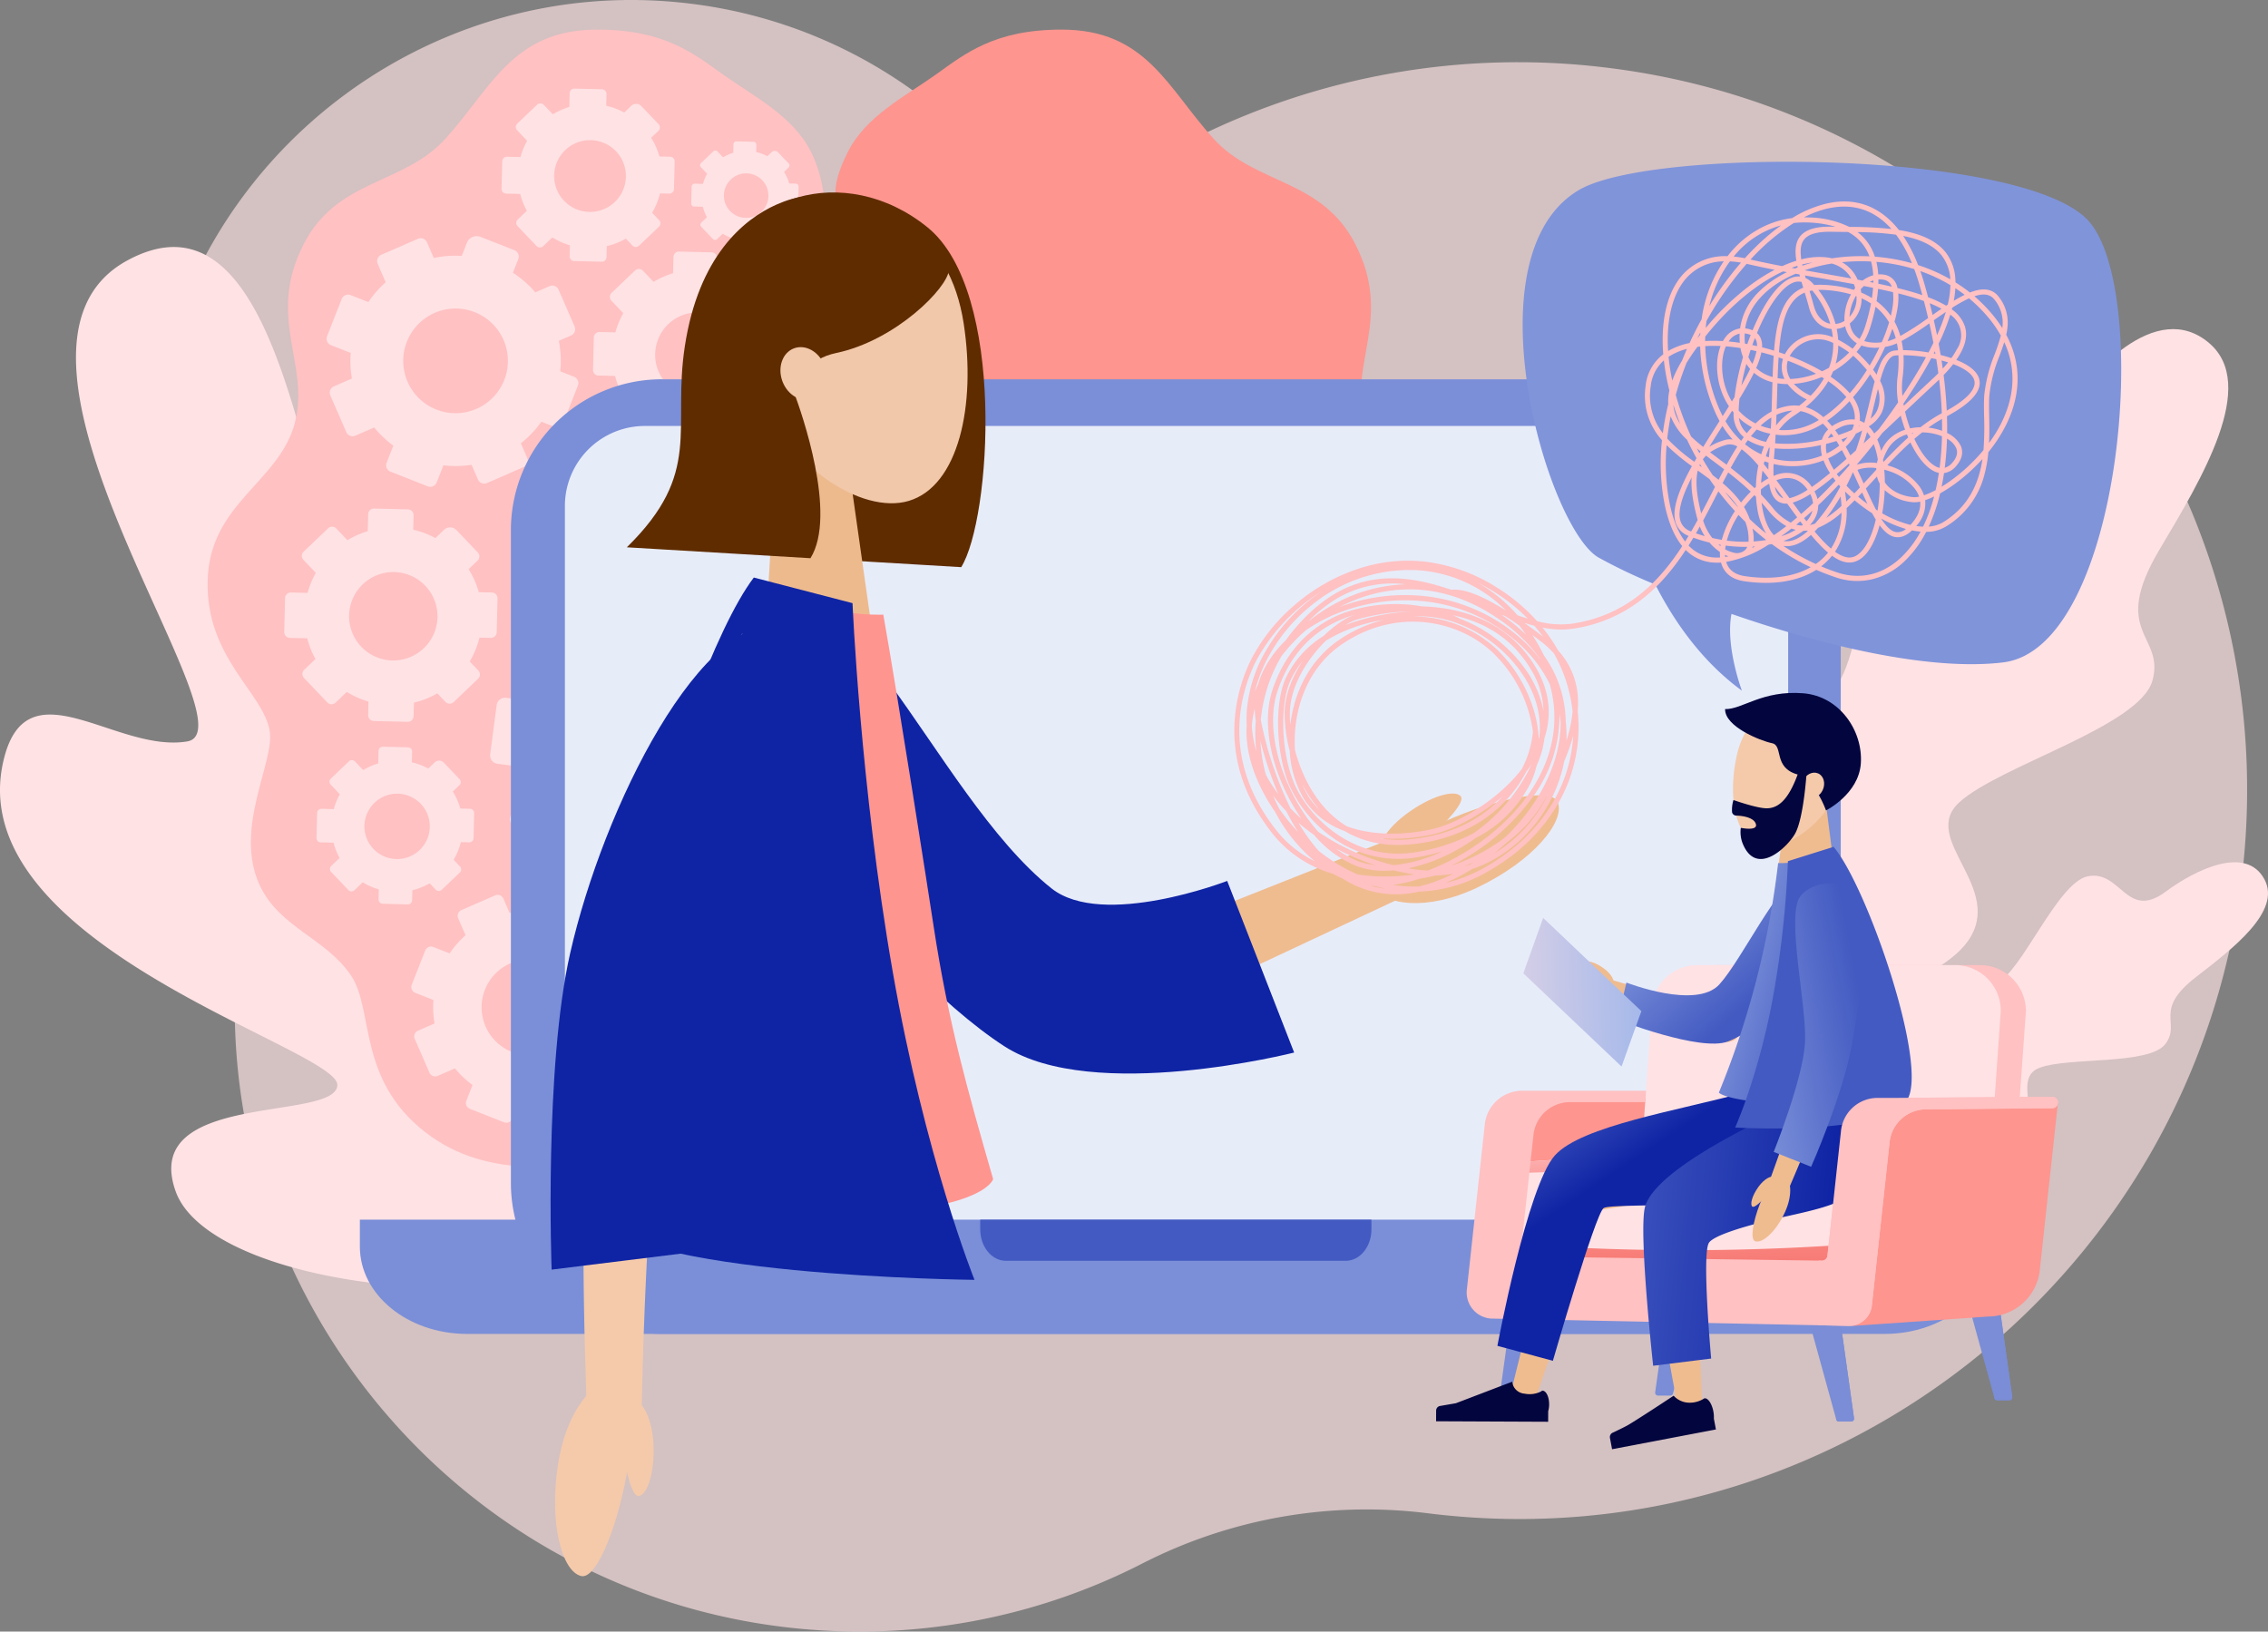 <?xml version="1.0" encoding="UTF-8"?> <svg xmlns="http://www.w3.org/2000/svg" xmlns:xlink="http://www.w3.org/1999/xlink" width="618.297" height="444.819" viewBox="0 0 618.297 444.819"><rect x="0" y="0" width="618.297" height="444.819" fill="#808080" stroke="none"/><defs><linearGradient id="linear-gradient" x1="5.525" y1="-2.555" x2="5.527" y2="-2.557" gradientUnits="objectBoundingBox"><stop offset="0" stop-color="#ffe2e4"></stop><stop offset="1" stop-color="#a4b8ea"></stop></linearGradient><linearGradient id="linear-gradient-2" x1="14.613" y1="-4.859" x2="14.615" y2="-4.862" xlink:href="#linear-gradient"></linearGradient><linearGradient id="linear-gradient-3" x1="19.442" y1="-13.467" x2="19.447" y2="-13.48" xlink:href="#linear-gradient"></linearGradient><linearGradient id="linear-gradient-4" x1="13.848" y1="-4.247" x2="13.852" y2="-4.249" xlink:href="#linear-gradient"></linearGradient><linearGradient id="linear-gradient-5" x1="17.509" y1="-3.492" x2="17.503" y2="-3.492" gradientUnits="objectBoundingBox"><stop offset="0" stop-color="#ffc1c2"></stop><stop offset="1" stop-color="#fe958f"></stop></linearGradient><linearGradient id="linear-gradient-6" x1="18.298" y1="-3.492" x2="18.304" y2="-3.492" xlink:href="#linear-gradient-5"></linearGradient><linearGradient id="linear-gradient-7" x1="63.594" y1="-25.369" x2="63.62" y2="-25.378" gradientUnits="objectBoundingBox"><stop offset="0" stop-color="#ffe2e4"></stop><stop offset="1" stop-color="#ffc1c2"></stop></linearGradient><linearGradient id="linear-gradient-8" x1="76.394" y1="-33.412" x2="76.422" y2="-33.44" xlink:href="#linear-gradient-7"></linearGradient><linearGradient id="linear-gradient-9" x1="72.523" y1="-35.042" x2="72.561" y2="-35.069" xlink:href="#linear-gradient-7"></linearGradient><linearGradient id="linear-gradient-10" x1="70.833" y1="-32.104" x2="70.861" y2="-32.128" xlink:href="#linear-gradient-7"></linearGradient><linearGradient id="linear-gradient-11" x1="53.593" y1="-22.165" x2="53.615" y2="-22.174" xlink:href="#linear-gradient-7"></linearGradient><linearGradient id="linear-gradient-12" x1="52.865" y1="-22.423" x2="52.882" y2="-22.44" xlink:href="#linear-gradient-7"></linearGradient><linearGradient id="linear-gradient-13" x1="99.265" y1="-45.238" x2="99.332" y2="-45.307" xlink:href="#linear-gradient-7"></linearGradient><linearGradient id="linear-gradient-14" x1="92.035" y1="-46.722" x2="92.07" y2="-46.754" xlink:href="#linear-gradient-7"></linearGradient><linearGradient id="linear-gradient-15" x1="99.286" y1="-42.234" x2="99.336" y2="-42.267" xlink:href="#linear-gradient-7"></linearGradient><linearGradient id="linear-gradient-16" x1="44.731" y1="-17.917" x2="44.749" y2="-17.932" xlink:href="#linear-gradient-7"></linearGradient><linearGradient id="linear-gradient-17" x1="48.36" y1="-22.443" x2="48.376" y2="-22.455" xlink:href="#linear-gradient-7"></linearGradient><linearGradient id="linear-gradient-18" x1="35.244" y1="-15.293" x2="35.252" y2="-15.3" xlink:href="#linear-gradient-7"></linearGradient><linearGradient id="linear-gradient-19" x1="8.435" y1="-4.775" x2="8.438" y2="-4.775" gradientUnits="objectBoundingBox"><stop offset="0" stop-color="#7a8fd8"></stop><stop offset="1" stop-color="#435ac2"></stop></linearGradient><linearGradient id="linear-gradient-20" x1="9.127" y1="-5.285" x2="9.124" y2="-5.285" gradientUnits="objectBoundingBox"><stop offset="0" stop-color="#fff"></stop><stop offset="1" stop-color="#e7ecf9"></stop></linearGradient><linearGradient id="linear-gradient-21" x1="6.97" y1="-49.052" x2="6.972" y2="-49.052" xlink:href="#linear-gradient-19"></linearGradient><linearGradient id="linear-gradient-22" x1="27.276" y1="-146.277" x2="27.285" y2="-146.277" gradientUnits="objectBoundingBox"><stop offset="0" stop-color="#435ac2"></stop><stop offset="1" stop-color="#0f24a4"></stop></linearGradient><linearGradient id="linear-gradient-23" x1="19.397" y1="-10.098" x2="19.393" y2="-10.1" xlink:href="#linear-gradient-22"></linearGradient><linearGradient id="linear-gradient-24" x1="30.641" y1="-7.554" x2="30.631" y2="-7.554" xlink:href="#linear-gradient-5"></linearGradient><linearGradient id="linear-gradient-25" x1="28.288" y1="-6.787" x2="28.278" y2="-6.787" xlink:href="#linear-gradient-22"></linearGradient><linearGradient id="linear-gradient-26" x1="38.026" y1="-7.44" x2="38.019" y2="-7.44" xlink:href="#linear-gradient-22"></linearGradient><linearGradient id="linear-gradient-27" x1="16.991" y1="-8.246" x2="16.986" y2="-8.253" gradientUnits="objectBoundingBox"><stop offset="0" stop-color="#a4b8ea"></stop><stop offset="1" stop-color="#8094da"></stop></linearGradient><linearGradient id="linear-gradient-28" x1="13.374" y1="-6.335" x2="13.369" y2="-6.34" xlink:href="#linear-gradient-7"></linearGradient><linearGradient id="linear-gradient-29" x1="494.664" y1="0.5" x2="495.664" y2="0.5" gradientUnits="objectBoundingBox"><stop offset="0" stop-color="#7a8dd6"></stop><stop offset="1" stop-color="#445ac0"></stop></linearGradient><linearGradient id="linear-gradient-30" x1="479.863" x2="480.863" xlink:href="#linear-gradient-29"></linearGradient><linearGradient id="linear-gradient-31" x1="485.655" x2="486.655" xlink:href="#linear-gradient-29"></linearGradient><linearGradient id="linear-gradient-32" x1="473.658" x2="474.658" xlink:href="#linear-gradient-29"></linearGradient><linearGradient id="linear-gradient-34" x1="1264.78" x2="1265.78" xlink:href="#linear-gradient-29"></linearGradient><linearGradient id="linear-gradient-36" x1="1248.4" x2="1249.4" xlink:href="#linear-gradient-29"></linearGradient><linearGradient id="linear-gradient-37" x1="67.076" y1="-0.022" x2="67.132" y2="1.086" gradientUnits="objectBoundingBox"><stop offset="0" stop-color="#ffc1c2"></stop><stop offset="0.25" stop-color="#fba6a5"></stop><stop offset="0.536" stop-color="#f98f8b"></stop><stop offset="0.794" stop-color="#f7807c"></stop><stop offset="1" stop-color="#f77c77"></stop></linearGradient><linearGradient id="linear-gradient-38" x1="125.652" y1="0.5" x2="126.851" y2="0.5" gradientUnits="objectBoundingBox"><stop offset="0" stop-color="#fe958f"></stop><stop offset="1" stop-color="#f77c77"></stop></linearGradient><linearGradient id="linear-gradient-39" x1="68.275" y1="-0.026" x2="68.357" y2="0.966" xlink:href="#linear-gradient-7"></linearGradient><linearGradient id="linear-gradient-40" x1="117.083" x2="118.083" xlink:href="#linear-gradient-38"></linearGradient><linearGradient id="linear-gradient-41" x1="73.23" y1="0.5" x2="74.23" y2="0.5" xlink:href="#linear-gradient-7"></linearGradient><linearGradient id="linear-gradient-42" x1="75.168" y1="-2.605" x2="75.166" y2="0.929" xlink:href="#linear-gradient-38"></linearGradient><linearGradient id="linear-gradient-43" x1="75.022" y1="-0.876" x2="75.022" y2="5.471" xlink:href="#linear-gradient-37"></linearGradient><linearGradient id="linear-gradient-44" x1="41.624" y1="0.5" x2="42.624" y2="0.5" xlink:href="#linear-gradient-37"></linearGradient><linearGradient id="linear-gradient-45" x1="0.104" y1="0.056" x2="0.324" y2="0.292" xlink:href="#linear-gradient-22"></linearGradient><linearGradient id="linear-gradient-46" x1="-0.172" y1="0.423" x2="0.761" y2="0.532" xlink:href="#linear-gradient-22"></linearGradient><linearGradient id="linear-gradient-47" x1="0.238" y1="0.249" x2="0.662" y2="0.623" xlink:href="#linear-gradient-19"></linearGradient><linearGradient id="linear-gradient-48" x1="0.112" y1="0.393" x2="0.62" y2="0.592" xlink:href="#linear-gradient-19"></linearGradient><linearGradient id="linear-gradient-49" x1="176.815" y1="0.5" x2="177.815" y2="0.5" xlink:href="#linear-gradient-22"></linearGradient><linearGradient id="linear-gradient-50" x1="-0.137" y1="0.803" x2="0.812" y2="0.265" xlink:href="#linear-gradient-19"></linearGradient><linearGradient id="linear-gradient-51" x1="101.343" y1="0.5" x2="103.813" y2="0.5" xlink:href="#linear-gradient-37"></linearGradient><linearGradient id="linear-gradient-52" x1="-0.926" y1="0.557" x2="1.03" y2="0.479" xlink:href="#linear-gradient"></linearGradient></defs><g id="Group_3183" data-name="Group 3183" transform="translate(1583.315 -2632.206)"><path id="Path_496" data-name="Path 496" d="M-1146.39,2650.52A197.625,197.625,0,0,0-1257.8,2670a64.679,64.679,0,0,1-69.91-7.93,130.942,130.942,0,0,0-67.4-28.873c-72.488-8.917-138.648,43.286-146.826,115.861a130.968,130.968,0,0,0,16.721,80.382,70.976,70.976,0,0,1,8.5,47.752q-.135.768-.264,1.539c-16.562,99.263,56.63,191.493,157.059,197.936a169.2,169.2,0,0,0,88.238-18.313,134.2,134.2,0,0,1,77.845-13.56l1.662.2c108.93,12.643,207.484-65.412,220.127-174.342S-1037.46,2663.17-1146.39,2650.52Z" opacity="0.66" fill="url(#linear-gradient)"></path><path id="Path_497" data-name="Path 497" d="M-1140.77,2974.86c12.586-1.486,35.288-7.718,43.563-19.648,7.641-11.015-2.374-25.549,3.214-36.312s38.143-17.563,47.065-29.984c10.582-14.729-13.4-27.982-2.149-38.062S-999.9,2830.2-996.5,2817.7s-11.721-12.737,1.9-35.658c11.538-19.409,26.989-44.863,13.525-56.314-14.349-12.2-32.714,7.556-42.474,23.2-12.573,20.147-24.071-2.132-37.972,6.931-12.567,8.2-12.732,55.8-22.376,64.863s-27.452,1.243-40.9,17.1,4.314,42.09-2.757,54.116-25.939,6.552-36.063,23.623S-1140.77,2974.86-1140.77,2974.86Z" fill="url(#linear-gradient-2)"></path><path id="Path_498" data-name="Path 498" d="M-1100.68,2969.18c6.879,1.814,20.019,3.234,26.8-1.294,6.258-4.179,4.02-13.832,9.154-18.3s23.536-1.321,30.753-5.97c8.558-5.515-1.239-17.373,6.713-20.322s29.936-.663,34.286-6.492-3.5-9.065,8.335-18.231c10.021-7.762,23.332-17.875,18.656-26.627-4.982-9.327-18.641-2.788-26.958,3.371-10.714,7.936-12.133-6.068-21.259-4.2-8.251,1.691-18.137,26.521-25.039,29.269s-14.594-5-24.881.512-6.411,22.872-12.58,27.7-14.9-1.918-23.7,4.914S-1100.68,2969.18-1100.68,2969.18Z" fill="url(#linear-gradient-3)"></path><path id="Path_499" data-name="Path 499" d="M-1582.23,2839c-12.765,50.872,91.346,79.041,90.885,89.06s-53.973,1.488-44.057,29.01c9.189,25.5,92.648,38.226,154.85,11.655,1.8-.77,47.777-74.812,17.436-120.1s-42.448,30.427-57.159,27.964,20.8-94.731-8.682-115.718c-30.545-21.745-42.46,44.92-56.754,34.147-13.541-10.206-17.6-105.619-56.262-94.582a30.019,30.019,0,0,0-4.341,1.627l-.017.006h0q-1.185.547-2.414,1.221c-45.012,24.76,35.738,127.849,16.444,131.053S-1575.77,2813.22-1582.23,2839Z" fill="url(#linear-gradient-4)"></path><g id="Group_591" data-name="Group 591"><path id="Path_500" data-name="Path 500" d="M-1204.59,2831.5c1.79-10.577,17.446-19.869,16.924-41.007s-19.488-26.76-23.758-42.96,7.954-28.619-2.451-48.838c-9.169-17.818-27.179-16.075-38.557-28.62-12.693-14-18.388-29.8-41.491-29.8-18.388,0-26.366,6.637-34.258,12.251-8.488,6.038-19.175,11.364-24.056,21.236-1.784,3.609-3.372,7.427-3.372,11.411,0,10.533-1.475,21.238-1.151,29.922.438,11.7,3.8,23.486,4.234,46.757.425,22.8-2.036,37.627-3.2,54.459-1.154,16.738,1.757,28.114,1.9,41.983.135,13.56-.5,27.661-.976,39.6-.327,8.217-.988,32.776.647,49.143.691,6.906,3.028,12.566,7.787,17.185,14.349,13.927,36.006-11.707,47.722-13.524,12.187-1.89,33.721,4.253,51.794-9.934,18.487-14.513,13.772-33.255,20.131-42.653,6.822-10.083,19.279-12.947,24.735-24.3C-1194.55,2858.32-1206.01,2839.87-1204.59,2831.5Z" fill="url(#linear-gradient-5)"></path><g id="Group_590" data-name="Group 590"><path id="Path_501" data-name="Path 501" d="M-1509.78,2831.5c-1.79-10.577-17.446-19.869-16.924-41.007s19.487-26.76,23.758-42.96-7.954-28.618,2.451-48.838c9.169-17.818,27.179-16.075,38.557-28.62,12.693-14,18.388-29.8,41.491-29.8,18.388,0,26.366,6.637,34.258,12.251,8.488,6.038,19.175,11.364,24.056,21.236,6.5,13.15,2.968,29.594,3.415,41.561.437,11.705,2.607,23.258,3.041,46.528.425,22.8-1.3,38.024-2.462,54.856-1.154,16.738,1.781,27.608,1.92,41.479.135,13.56-2.278,27.772-1.736,39.706.548,12.041,5.658,51.087-10.045,66.329-14.349,13.927-36.006-11.707-47.722-13.524-12.187-1.89-33.721,4.253-51.794-9.934-18.488-14.513-13.773-33.255-20.131-42.653-6.822-10.083-19.28-12.947-24.735-24.3C-1519.83,2858.32-1508.36,2839.87-1509.78,2831.5Z" fill="url(#linear-gradient-6)"></path><path id="Path_502" data-name="Path 502" d="M-1399.57,2683.73l.18-7.487a1.283,1.283,0,0,0-1.251-1.314h0l-2.9-.07a19.552,19.552,0,0,0-2.255-5.086l1.986-1.894a1.284,1.284,0,0,0,.043-1.815l-4.7-4.936a1.955,1.955,0,0,0-2.763-.066l-1.91,1.821a19.553,19.553,0,0,0-4.9-1.846l.076-3.185a1.283,1.283,0,0,0-1.251-1.314h0l-7.487-.18a1.285,1.285,0,0,0-1.314,1.252l-.09,3.752a19.622,19.622,0,0,0-4.5,2l-2.462-2.584a1.284,1.284,0,0,0-1.814-.042h0l-5.421,5.167a1.282,1.282,0,0,0-.043,1.813h0l2.739,2.875a19.512,19.512,0,0,0-1.816,4.437l-3.671-.088a1.284,1.284,0,0,0-1.314,1.252l-.18,7.486a1.284,1.284,0,0,0,1.251,1.314h0l3.838.093a19.556,19.556,0,0,0,1.817,4.583l-2.491,2.373a1.284,1.284,0,0,0-.044,1.815l5.167,5.421a1.285,1.285,0,0,0,1.815.043l2.491-2.375a19.548,19.548,0,0,0,4.8,2.127l-.072,2.994a1.283,1.283,0,0,0,1.252,1.314l7.487.18a1.283,1.283,0,0,0,1.314-1.252l.072-2.994a19.454,19.454,0,0,0,5.182-2.053l1.8,1.884a1.283,1.283,0,0,0,1.814.043h0l5.421-5.166a1.284,1.284,0,0,0,.043-1.815l-1.909-2a19.509,19.509,0,0,0,2.161-5.278l2.5.06a1.284,1.284,0,0,0,1.309-1.259Zm-13.112-3.3a9.78,9.78,0,0,1-10.012,9.543,9.78,9.78,0,0,1-9.542-10.012,9.781,9.781,0,0,1,10.012-9.542h0a9.78,9.78,0,0,1,9.542,10.009Z" fill="url(#linear-gradient-7)"></path><path id="Path_503" data-name="Path 503" d="M-1402.29,2777.11l.149-6.192a1.063,1.063,0,0,0-1.036-1.086l-2.4-.057a16.183,16.183,0,0,0-1.864-4.208l1.642-1.564a1.061,1.061,0,0,0,.036-1.5l-3.89-4.083a1.615,1.615,0,0,0-2.283-.056h0l-1.581,1.506a16.114,16.114,0,0,0-4.054-1.527l.064-2.634a1.061,1.061,0,0,0-1.036-1.086l-6.192-.149a1.062,1.062,0,0,0-.758.293,1.061,1.061,0,0,0-.329.743l-.075,3.1a16.134,16.134,0,0,0-3.718,1.65l-2.037-2.136a1.062,1.062,0,0,0-1.5-.038l-4.483,4.272a1.063,1.063,0,0,0-.036,1.5l2.264,2.377a16.24,16.24,0,0,0-1.5,3.669l-3.035-.073a1.062,1.062,0,0,0-1.087,1.035h0l-.149,6.191a1.061,1.061,0,0,0,1.035,1.086l3.174.076a16.151,16.151,0,0,0,1.5,3.791l-2.06,1.963a1.063,1.063,0,0,0-.036,1.5l4.273,4.483a1.061,1.061,0,0,0,1.5.036l2.06-1.963a16.135,16.135,0,0,0,3.972,1.76l-.06,2.476a1.062,1.062,0,0,0,1.036,1.087l6.192.149a1.06,1.06,0,0,0,1.087-1.035h0l.06-2.477a16.12,16.12,0,0,0,4.285-1.7l1.485,1.557a1.061,1.061,0,0,0,1.5.036l4.483-4.273a1.061,1.061,0,0,0,.036-1.5l-1.578-1.656a16.136,16.136,0,0,0,1.788-4.365l2.063.05a1.063,1.063,0,0,0,1.093-1.028Zm-10.843-2.732a8.088,8.088,0,0,1-8.28,7.892,8.089,8.089,0,0,1-7.891-8.28,8.088,8.088,0,0,1,8.279-7.892A8.088,8.088,0,0,1-1413.133,2774.378Z" fill="url(#linear-gradient-8)"></path><path id="Path_504" data-name="Path 504" d="M-1364.39,2897.4l-.938-6.344a1.1,1.1,0,0,0-1.248-.927l-2.454.363a16.726,16.726,0,0,0-2.643-3.966l1.4-1.887a1.1,1.1,0,0,0-.227-1.538l-4.688-3.481a1.672,1.672,0,0,0-2.34.346h0l-1.348,1.815a16.735,16.735,0,0,0-4.406-.845l-.4-2.7a1.1,1.1,0,0,0-1.248-.927l-6.345.938a1.1,1.1,0,0,0-.927,1.248l.47,3.18a16.741,16.741,0,0,0-3.505,2.338l-2.454-1.822a1.1,1.1,0,0,0-1.538.227l-3.824,5.149a1.1,1.1,0,0,0,.227,1.538l2.729,2.026a16.732,16.732,0,0,0-.887,4.008l-3.111.46a1.1,1.1,0,0,0-.927,1.248l.938,6.345a1.1,1.1,0,0,0,1.248.926l3.252-.48a16.8,16.8,0,0,0,2.2,3.6l-1.757,2.366a1.1,1.1,0,0,0,.227,1.538l5.149,3.823a1.1,1.1,0,0,0,1.539-.227h0l1.757-2.366a16.694,16.694,0,0,0,4.363,1.1l.375,2.538a1.1,1.1,0,0,0,1.248.926l6.344-.937a1.1,1.1,0,0,0,.927-1.248l-.375-2.537a16.718,16.718,0,0,0,4.075-2.487l1.79,1.328a1.1,1.1,0,0,0,1.54-.222l.005-.007,3.824-5.149a1.1,1.1,0,0,0-.227-1.538l-1.9-1.413a16.723,16.723,0,0,0,1.057-4.77l2.114-.312a1.1,1.1,0,0,0,.919-1.244Zm-11.546-.88a8.376,8.376,0,0,1-7.062,9.51,8.375,8.375,0,0,1-9.51-7.062,8.376,8.376,0,0,1,7.062-9.51h0a8.377,8.377,0,0,1,9.509,7.062Z" fill="url(#linear-gradient-9)"></path><path id="Path_505" data-name="Path 505" d="M-1454.21,2860.72l.164-6.819a1.168,1.168,0,0,0-1.135-1.2h-.006l-2.637-.064a17.8,17.8,0,0,0-2.053-4.633l1.809-1.724a1.17,1.17,0,0,0,.04-1.654l-4.284-4.5a1.778,1.778,0,0,0-2.516-.061h0l-1.74,1.658a17.783,17.783,0,0,0-4.465-1.682l.07-2.9a1.17,1.17,0,0,0-1.137-1.2h0l-6.818-.164a1.17,1.17,0,0,0-1.2,1.137h0l-.082,3.417a17.859,17.859,0,0,0-4.1,1.817l-2.242-2.353a1.169,1.169,0,0,0-.818-.363,1.169,1.169,0,0,0-.835.323h0l-4.93,4.721a1.17,1.17,0,0,0-.039,1.653l2.494,2.617a17.839,17.839,0,0,0-1.654,4.041l-3.343-.08a1.168,1.168,0,0,0-1.2,1.135v0l-.164,6.819a1.17,1.17,0,0,0,1.14,1.2h0l3.495.084a17.773,17.773,0,0,0,1.655,4.174l-2.265,2.152a1.169,1.169,0,0,0-.039,1.653h0l4.7,4.938a1.169,1.169,0,0,0,1.653.041h0l2.268-2.162a17.816,17.816,0,0,0,4.374,1.937l-.065,2.727a1.169,1.169,0,0,0,1.138,1.2h0l6.819.164a1.17,1.17,0,0,0,1.2-1.139h0l.066-2.727a17.824,17.824,0,0,0,4.72-1.87l1.635,1.715a1.169,1.169,0,0,0,1.653.039h0l4.937-4.705a1.169,1.169,0,0,0,.041-1.653h0l-1.739-1.824a17.749,17.749,0,0,0,1.969-4.808l2.272.054a1.169,1.169,0,0,0,1.194-1.135Zm-11.942-3.008a8.908,8.908,0,0,1-9.119,8.691,8.908,8.908,0,0,1-8.691-9.119,8.909,8.909,0,0,1,9.119-8.691,8.907,8.907,0,0,1,8.692,9.117h0Z" fill="url(#linear-gradient-10)"></path><path id="Path_506" data-name="Path 506" d="M-1366.13,2733.11l.212-8.84a1.516,1.516,0,0,0-1.479-1.552l-3.418-.082a23.073,23.073,0,0,0-2.662-6.006l2.345-2.236a1.515,1.515,0,0,0,.052-2.142h0l-5.554-5.828a2.307,2.307,0,0,0-3.261-.08h0l-2.256,2.15a23.018,23.018,0,0,0-5.789-2.181l.09-3.761a1.516,1.516,0,0,0-1.479-1.552l-8.84-.212a1.515,1.515,0,0,0-1.552,1.477h0l-.106,4.43a23.045,23.045,0,0,0-5.31,2.355l-2.908-3.05a1.513,1.513,0,0,0-1.06-.47,1.513,1.513,0,0,0-1.082.417h0l-6.4,6.1a1.515,1.515,0,0,0-.052,2.142h0l3.234,3.393a23.066,23.066,0,0,0-2.144,5.238l-4.334-.1a1.516,1.516,0,0,0-1.552,1.479l-.212,8.84a1.516,1.516,0,0,0,1.479,1.552l4.531.109a23.07,23.07,0,0,0,2.145,5.412l-2.941,2.8a1.516,1.516,0,0,0-.051,2.143l6.1,6.4a1.515,1.515,0,0,0,2.142.052h0l2.941-2.8a23.041,23.041,0,0,0,5.671,2.512l-.085,3.536a1.516,1.516,0,0,0,1.479,1.552l8.84.212a1.516,1.516,0,0,0,1.552-1.479l.085-3.535a23.067,23.067,0,0,0,6.119-2.425l2.12,2.225a1.517,1.517,0,0,0,2.143.051l6.4-6.1a1.515,1.515,0,0,0,.052-2.142h0l-2.254-2.366a23.047,23.047,0,0,0,2.552-6.233l2.946.071a1.516,1.516,0,0,0,1.551-1.476Zm-15.482-3.9a11.549,11.549,0,0,1-11.822,11.268,11.549,11.549,0,0,1-11.267-11.823,11.548,11.548,0,0,1,11.821-11.267,11.548,11.548,0,0,1,11.267,11.822Z" fill="url(#linear-gradient-11)"></path><path id="Path_507" data-name="Path 507" d="M-1447.9,2804.57l.222-9.222a1.582,1.582,0,0,0-1.542-1.619h0l-3.566-.086a24.072,24.072,0,0,0-2.777-6.266l2.447-2.332a1.581,1.581,0,0,0,.057-2.235h-.005l-5.8-6.08a2.407,2.407,0,0,0-3.4-.082l-2.354,2.244a23.989,23.989,0,0,0-6.039-2.275l.094-3.923a1.581,1.581,0,0,0-1.542-1.619h0l-9.222-.221a1.58,1.58,0,0,0-1.619,1.54h0l-.111,4.622a24.089,24.089,0,0,0-5.54,2.458l-3.034-3.183a1.581,1.581,0,0,0-2.235-.054l-6.678,6.365a1.581,1.581,0,0,0-.055,2.235h0l3.374,3.54a24.05,24.05,0,0,0-2.237,5.465l-4.522-.109a1.581,1.581,0,0,0-1.619,1.542l-.222,9.223a1.582,1.582,0,0,0,1.543,1.619l4.727.113a24.109,24.109,0,0,0,2.238,5.646l-3.071,2.93a1.581,1.581,0,0,0-.054,2.235l6.365,6.678a1.582,1.582,0,0,0,2.236.054l3.068-2.925a24.041,24.041,0,0,0,5.916,2.621l-.088,3.688a1.581,1.581,0,0,0,1.542,1.619h0l9.223.222a1.582,1.582,0,0,0,1.619-1.543l.088-3.688a24.081,24.081,0,0,0,6.384-2.529l2.211,2.32a1.581,1.581,0,0,0,2.235.054l6.678-6.365a1.581,1.581,0,0,0,.054-2.235l-2.352-2.468a24.075,24.075,0,0,0,2.663-6.5l3.073.073a1.582,1.582,0,0,0,1.622-1.541Zm-16.153-4.065a12.048,12.048,0,0,1-12.334,11.755,12.048,12.048,0,0,1-11.755-12.334,12.048,12.048,0,0,1,12.332-11.755h0a12.048,12.048,0,0,1,11.76,12.339Z" fill="url(#linear-gradient-12)"></path><path id="Path_508" data-name="Path 508" d="M-1365.7,2776.67l.112-4.645a.8.8,0,0,0-.777-.816l-1.8-.043a12.127,12.127,0,0,0-1.4-3.156l1.233-1.174a.8.8,0,0,0,.027-1.126l-2.919-3.062a1.214,1.214,0,0,0-1.714-.042l-1.185,1.13a12.168,12.168,0,0,0-3.041-1.146l.047-1.976a.8.8,0,0,0-.777-.815l-4.644-.112a.8.8,0,0,0-.816.777l-.056,2.327a12.2,12.2,0,0,0-2.79,1.238l-1.528-1.6a.8.8,0,0,0-1.126-.027l-3.363,3.206a.8.8,0,0,0-.027,1.126l1.7,1.783a12.1,12.1,0,0,0-1.127,2.752l-2.277-.054a.8.8,0,0,0-.816.777l-.112,4.645a.8.8,0,0,0,.777.815l2.381.057a12.134,12.134,0,0,0,1.127,2.844l-1.545,1.473a.8.8,0,0,0-.027,1.126l3.2,3.363a.8.8,0,0,0,1.126.028l1.545-1.473a12.125,12.125,0,0,0,2.979,1.32l-.045,1.858a.8.8,0,0,0,.777.815l4.644.111a.8.8,0,0,0,.816-.776l.045-1.858a12.119,12.119,0,0,0,3.215-1.274l1.113,1.168a.8.8,0,0,0,1.126.027l3.363-3.205a.8.8,0,0,0,.027-1.126l-1.185-1.242a12.105,12.105,0,0,0,1.341-3.275l1.548.037a.8.8,0,0,0,.823-.776Zm-8.134-2.049a6.068,6.068,0,0,1-6.212,5.921,6.068,6.068,0,0,1-5.92-6.212,6.068,6.068,0,0,1,6.212-5.921h0a6.067,6.067,0,0,1,5.919,6.212Z" fill="url(#linear-gradient-13)"></path><path id="Path_509" data-name="Path 509" d="M-1369.31,2941l.121-5.037a.863.863,0,0,0-.841-.884h0l-1.947-.047a13.166,13.166,0,0,0-1.517-3.423l1.336-1.274a.864.864,0,0,0,.029-1.221l-3.165-3.321a1.316,1.316,0,0,0-1.859-.044l-1.286,1.226a13.172,13.172,0,0,0-3.3-1.242l.051-2.143a.865.865,0,0,0-.843-.885l-5.037-.121a.864.864,0,0,0-.884.843l-.061,2.524a13.215,13.215,0,0,0-3.026,1.343l-1.656-1.738a.863.863,0,0,0-1.221-.031h0l-3.647,3.476a.864.864,0,0,0-.029,1.221l1.843,1.934a13.2,13.2,0,0,0-1.222,2.985l-2.47-.06a.863.863,0,0,0-.884.842h0l-.121,5.037a.864.864,0,0,0,.843.885h0l2.582.062a13.16,13.16,0,0,0,1.223,3.084l-1.676,1.6a.864.864,0,0,0-.03,1.22h0l3.476,3.647a.864.864,0,0,0,1.221.03l1.676-1.6a13.119,13.119,0,0,0,3.231,1.431l-.048,2.015a.863.863,0,0,0,.842.884h0l5.037.122a.864.864,0,0,0,.884-.843l.049-2.014a13.15,13.15,0,0,0,3.487-1.382l1.208,1.267a.864.864,0,0,0,1.221.029l3.647-3.476a.864.864,0,0,0,.03-1.221l-1.285-1.347a13.118,13.118,0,0,0,1.455-3.552l1.678.04a.864.864,0,0,0,.886-.841Zm-8.822-2.222a6.58,6.58,0,0,1-6.737,6.419,6.579,6.579,0,0,1-6.419-6.737,6.581,6.581,0,0,1,6.736-6.419,6.581,6.581,0,0,1,6.42,6.736Z" fill="url(#linear-gradient-14)"></path><path id="Path_510" data-name="Path 510" d="M-1365.7,2687.73l.112-4.644a.8.8,0,0,0-.777-.816l-1.8-.043a12.128,12.128,0,0,0-1.4-3.156l1.233-1.175a.8.8,0,0,0,.027-1.126l-2.919-3.062a1.213,1.213,0,0,0-.848-.376,1.212,1.212,0,0,0-.865.334h0l-1.185,1.13a12.124,12.124,0,0,0-3.041-1.145l.047-1.975a.8.8,0,0,0-.777-.816l-4.644-.112a.8.8,0,0,0-.816.777l-.056,2.328a12.1,12.1,0,0,0-2.79,1.238l-1.528-1.6a.8.8,0,0,0-1.126-.027l-3.363,3.206a.8.8,0,0,0-.027,1.126l1.7,1.783a12.1,12.1,0,0,0-1.127,2.753l-2.277-.055a.8.8,0,0,0-.816.778l-.112,4.644a.8.8,0,0,0,.777.815l2.381.057a12.147,12.147,0,0,0,1.127,2.843l-1.545,1.473a.8.8,0,0,0-.027,1.126l3.205,3.364a.8.8,0,0,0,1.126.027l1.545-1.473a12.125,12.125,0,0,0,2.979,1.32l-.045,1.857a.8.8,0,0,0,.777.816l4.644.112a.8.8,0,0,0,.816-.778l.045-1.857a12.108,12.108,0,0,0,3.215-1.273l1.113,1.168a.8.8,0,0,0,1.126.027l3.363-3.206a.8.8,0,0,0,.027-1.126l-1.185-1.243a12.112,12.112,0,0,0,1.341-3.275l1.548.038a.8.8,0,0,0,.823-.776Zm-8.134-2.049a6.068,6.068,0,0,1-6.211,5.922,6.068,6.068,0,0,1-5.921-6.211,6.068,6.068,0,0,1,6.211-5.922h0a6.067,6.067,0,0,1,5.919,6.212Z" fill="url(#linear-gradient-15)"></path><path id="Path_511" data-name="Path 511" d="M-1426.67,2721.2l-4.363-10.013a1.874,1.874,0,0,0-2.465-.968l-3.872,1.688a28.542,28.542,0,0,0-6.108-5.343l1.463-3.724a1.872,1.872,0,0,0-1.057-2.427l-9.255-3.637a2.851,2.851,0,0,0-2.183.036,2.849,2.849,0,0,0-1.517,1.57h0l-1.408,3.584a28.453,28.453,0,0,0-7.619.57l-1.855-4.259a1.873,1.873,0,0,0-2.465-.969l-10.013,4.363a1.873,1.873,0,0,0-.968,2.465h0l2.186,5.018a28.564,28.564,0,0,0-4.721,5.4l-4.845-1.9a1.872,1.872,0,0,0-2.428,1.058l-3.995,10.165a1.873,1.873,0,0,0,1.058,2.427h0l5.388,2.118a28.5,28.5,0,0,0,.325,6.983l-4.909,2.138a1.874,1.874,0,0,0-.969,2.466l4.363,10.012a1.874,1.874,0,0,0,2.464.969l5.132-2.238a28.492,28.492,0,0,0,5.221,4.947l-1.836,4.669a1.872,1.872,0,0,0,1.058,2.427h0l10.165,4a1.874,1.874,0,0,0,2.428-1.057h0l1.845-4.672a28.432,28.432,0,0,0,7.66-.137l1.745,4a1.872,1.872,0,0,0,2.464.969h0l10.013-4.363a1.869,1.869,0,0,0,1-1.031,1.87,1.87,0,0,0-.026-1.432h0l-1.745-4a28.443,28.443,0,0,0,5.592-5.9l3.532,1.388a1.871,1.871,0,0,0,1.433-.025,1.871,1.871,0,0,0,.995-1.032l3.995-10.166a1.872,1.872,0,0,0-1.058-2.427h0l-3.756-1.477a28.5,28.5,0,0,0-.385-8.311l3.337-1.453a1.872,1.872,0,0,0,.994-1.035A1.874,1.874,0,0,0-1426.67,2721.2Zm-19.372,3.69a14.264,14.264,0,0,1-7.378,18.775,14.264,14.264,0,0,1-18.775-7.378,14.266,14.266,0,0,1,7.378-18.775,14.266,14.266,0,0,1,18.775,7.377Z" fill="url(#linear-gradient-16)"></path><path id="Path_512" data-name="Path 512" d="M-1409.19,2898.22l-4-9.181a1.718,1.718,0,0,0-2.26-.888l-3.55,1.546a26.225,26.225,0,0,0-5.6-4.9l1.342-3.415a1.717,1.717,0,0,0-.97-2.226h0l-8.486-3.336a2.615,2.615,0,0,0-3.388,1.477l-1.291,3.285a26.061,26.061,0,0,0-6.985.523l-1.7-3.906a1.717,1.717,0,0,0-2.26-.888l-9.18,4a1.717,1.717,0,0,0-.888,2.259l2,4.6a26.16,26.16,0,0,0-4.329,4.954l-4.442-1.746a1.717,1.717,0,0,0-2.226.97l-3.663,9.32a1.716,1.716,0,0,0,.969,2.225h0l4.941,1.942a26.126,26.126,0,0,0,.3,6.4l-4.5,1.962a1.717,1.717,0,0,0-.888,2.259l4,9.18a1.717,1.717,0,0,0,2.26.888l4.7-2.05a26.156,26.156,0,0,0,4.786,4.534l-1.683,4.282a1.718,1.718,0,0,0,.97,2.226h0l9.32,3.663a1.718,1.718,0,0,0,2.226-.97l1.683-4.282a26.088,26.088,0,0,0,7.017-.117l1.6,3.671a1.719,1.719,0,0,0,2.26.889l9.18-4a1.717,1.717,0,0,0,.888-2.259l-1.6-3.672a26.14,26.14,0,0,0,5.128-5.41l3.238,1.273a1.718,1.718,0,0,0,2.226-.97l3.663-9.321a1.716,1.716,0,0,0-.024-1.314,1.715,1.715,0,0,0-.946-.912h0l-3.444-1.353a26.116,26.116,0,0,0-.353-7.62l3.06-1.333A1.717,1.717,0,0,0-1409.19,2898.22Zm-17.764,3.383a13.077,13.077,0,0,1-6.765,17.214,13.078,13.078,0,0,1-17.213-6.765,13.079,13.079,0,0,1,6.764-17.214,13.079,13.079,0,0,1,17.214,6.765Z" fill="url(#linear-gradient-17)"></path><path id="Path_513" data-name="Path 513" d="M-1369.48,2814.49l-8.224-10.717a2.315,2.315,0,0,0-3.246-.428h0l-4.144,3.18a35.269,35.269,0,0,0-8.926-4.59l.645-4.907a2.316,2.316,0,0,0-1.992-2.6h0l-12.194-1.6a3.526,3.526,0,0,0-3.955,3.035l-.621,4.72a35.152,35.152,0,0,0-8.975,2.957l-3.5-4.559a2.315,2.315,0,0,0-3.247-.427l-10.716,8.224a2.315,2.315,0,0,0-.428,3.245h0l4.121,5.371a35.3,35.3,0,0,0-4.056,7.894l-6.383-.841a2.316,2.316,0,0,0-2.6,1.992h0l-1.763,13.393a2.316,2.316,0,0,0,1.992,2.6h0l7.1.935a35.244,35.244,0,0,0,2.473,8.285l-5.255,4.032a2.317,2.317,0,0,0-.427,3.247l8.224,10.717a2.317,2.317,0,0,0,3.247.427l5.493-4.215a35.217,35.217,0,0,0,7.741,4.379l-.81,6.153a2.315,2.315,0,0,0,1.99,2.6h0l13.393,1.763a2.315,2.315,0,0,0,2.6-1.99h0l.81-6.154a35.225,35.225,0,0,0,9.153-2.45l3.289,4.286a2.317,2.317,0,0,0,3.247.427l10.717-8.224a2.315,2.315,0,0,0,.427-3.247l-3.289-4.288a35.213,35.213,0,0,0,4.953-8.75l4.653.614a2.315,2.315,0,0,0,2.6-1.99h0l1.763-13.393a2.314,2.314,0,0,0-1.99-2.6h0l-4.949-.65a35.209,35.209,0,0,0-2.941-9.862l3.572-2.74a2.313,2.313,0,0,0,.888-1.534,2.314,2.314,0,0,0-.458-1.712Zm-22.152,10.207a17.641,17.641,0,0,1-3.256,24.736,17.642,17.642,0,0,1-24.736-3.257,17.641,17.641,0,0,1,3.256-24.736h0a17.642,17.642,0,0,1,24.728,3.259Z" fill="url(#linear-gradient-18)"></path></g></g><g id="Group_597" data-name="Group 597"><g id="Group_594" data-name="Group 594"><g id="Group_593" data-name="Group 593"><g id="Group_592" data-name="Group 592"><path id="Rectangle_76" data-name="Rectangle 76" d="M-1402.89,2735.61h280.247a41.146,41.146,0,0,1,41.146,41.146v177.965a41.146,41.146,0,0,1-41.146,41.146h-280.246a41.146,41.146,0,0,1-41.146-41.146V2776.75a41.145,41.145,0,0,1,41.145-41.145Z" fill="url(#linear-gradient-19)"></path><path id="Path_514" data-name="Path 514" d="M-1095.83,2770.07v194.219a21.6,21.6,0,0,1-.584,5,21.865,21.865,0,0,1-21.31,16.732h-289.7a21.812,21.812,0,0,1-21.89-21.73V2770.07a21.812,21.812,0,0,1,21.888-21.734h289.7a21.816,21.816,0,0,1,21.9,21.734Z" fill="url(#linear-gradient-20)"></path><path id="Path_515" data-name="Path 515" d="M-1485.21,2964.72v7.342c0,13.143,13.076,23.8,29.2,23.8h386.493c16.128,0,29.2-10.655,29.2-23.8v-7.342Z" fill="url(#linear-gradient-21)"></path></g><path id="Path_516" data-name="Path 516" d="M-1316.09,2964.72v2.644c0,4.733,3.135,8.569,7,8.569h92.651c3.866,0,7-3.836,7-8.569v-2.644Z" fill="url(#linear-gradient-22)"></path></g></g><g id="Group_596" data-name="Group 596"><path id="Path_517" data-name="Path 517" d="M-1357.79,2800.36l73.022,101.159-13.063-3.44,83.878-33.26,7.618-3.021,6.3,14.579-7.42,3.479-81.7,38.306a10.522,10.522,0,0,1-12.7-2.982l-.361-.459-77.5-97.768Z" fill="#efbc90"></path><path id="Path_518" data-name="Path 518" d="M-1158.6,2850.99c1.911,5.3-6.777,15.916-21.868,23.136-13.912,6.656-25.843,4.821-28.206-.359C-1213.95,2862.19-1161.56,2842.79-1158.6,2850.99Z" fill="#efbc90"></path><path id="Path_519" data-name="Path 519" d="M-1248.76,2872.37l18.256,46.789s-54.768,13.927-78.971-1.689c-33.952-21.908-92.721-96.214-69.936-117.583,25.3-23.731,50.182,48.653,82.754,74.515C-1282.69,2885.49-1248.76,2872.37-1248.76,2872.37Z" fill="url(#linear-gradient-23)"></path><path id="Path_520" data-name="Path 520" d="M-1185.11,2849.25c-1.671-1.828-8.23-.094-15.05,5.045-6.286,4.738-8.6,10.232-7.094,12.233C-1203.89,2871-1182.52,2852.08-1185.11,2849.25Z" fill="#efbc90"></path><g id="Group_595" data-name="Group 595"><path id="Path_521" data-name="Path 521" d="M-1321.27,2786.83l-50.057-2.977c-14.4-29.037-19.355-51.258-15.858-74,3.75-24.388,34.211-33.926,56.73-15.668C-1308.88,2711.68-1313.15,2773.84-1321.27,2786.83Z" fill="#5f2c00"></path><path id="Path_522" data-name="Path 522" d="M-1346.15,2800.06l-28.081-1.669,3.195-53.72,17.161,1.021Z" fill="#edba8e"></path><path id="Path_523" data-name="Path 523" d="M-1320.6,2720.38c3.434,22.333-1.4,44.36-14.994,48.391-12.756,3.781-33.714-9.472-42.332-31.861-9.073-23.572-2.956-40.421,15.912-45.708C-1341.97,2685.58-1324.36,2695.9-1320.6,2720.38Z" fill="#f1c8a9"></path><path id="Path_524" data-name="Path 524" d="M-1355.27,2685.57c-6.385-.38-10.793-.068-16.4,2.427-9.011,4.01-21.186,14.145-24.937,38.534-3.5,22.739,5,34.476-15.822,54.883l50.057,2.977c7.411-11.854-2.555-40.023-4.362-44.878,1.671-4.525,3.776-9.473,11.365-11.066,16.281-3.416,30.464-17.792,30.754-22.676S-1338.18,2686.58-1355.27,2685.57Z" fill="#5f2c00"></path><ellipse id="Ellipse_31" data-name="Ellipse 31" cx="6.115" cy="7.338" rx="6.115" ry="7.338" transform="translate(-1372.594 2729.344) rotate(-20.742)" fill="#f1c8a9"></ellipse><path id="Path_525" data-name="Path 525" d="M-1373.14,2791.04s-45.367,76.687-36.13,158.487c0,0-3.944,13.65,47.58,13.877,46.615.205,49.121-9.749,49.121-9.749-6.987-24.3-12.187-42.422-16.253-69.114-1.4-9.188-9.721-62.43-13.688-84.765C-1342.51,2799.78-1361.76,2800.58-1373.14,2791.04Z" fill="url(#linear-gradient-24)"></path><path id="Path_526" data-name="Path 526" d="M-1350.9,2796.64s2.086,49.643,10.935,100.359,22.316,84.125,22.316,84.125-96.266-.947-104.9-18.536c-10-20.36,24.1-145.789,44.739-172.928Z" fill="url(#linear-gradient-25)"></path></g><path id="Path_527" data-name="Path 527" d="M-1363.47,2828.44c-7.383,13.8-14.516,28.174-21.027,42.511-3.248,7.191-6.354,14.422-9.167,21.674a185.394,185.394,0,0,0-7.114,21.6c-.433,1.768-.783,3.445-1.089,5.166l-.875,5.68c-.507,3.853-.989,7.726-1.384,11.654-.8,7.842-1.43,15.774-1.961,23.729-1.018,15.906-1.708,31.97-2.1,47.91l-.189,7.711-14.979.122-.25-7.708c-.527-16.27-.754-32.417-.642-48.7.079-8.139.255-16.3.626-24.514.178-4.106.453-8.249.762-12.407l.606-6.309c.274-2.264.632-4.55,1.046-6.72a205.162,205.162,0,0,1,6.692-24.664c2.61-7.914,5.472-15.647,8.464-23.3,6.034-15.329,12.465-30.186,19.518-45.181l5.511-11.717,23.659,12.053Z" fill="#f4caab"></path><path id="Path_528" data-name="Path 528" d="M-1409.16,3040.08c2.307-.341,4.407-6.372,3.987-14.4-.388-7.4-3.456-12.1-5.811-11.975C-1416.24,3013.98-1412.72,3040.61-1409.16,3040.08Z" fill="#f4caab"></path><path id="Path_529" data-name="Path 529" d="M-1384.79,2972.38l-48.141,5.959s-2.07-55.006,5.069-86.347c8.975-39.4,35.772-94.1,59.888-89.832,39.464,10.446-16.109,89.8-20.242,111.478C-1391.55,2931.15-1384.79,2972.38-1384.79,2972.38Z" fill="url(#linear-gradient-26)"></path><path id="Path_530" data-name="Path 530" d="M-1424.92,3061.87c-5.14-1.3-8.75-14.111-6.3-30.3,2.257-14.925,10.056-23.65,15.344-22.778C-1404.06,3010.74-1416.97,3063.89-1424.92,3061.87Z" fill="#f4caab"></path></g></g><g id="Group_601" data-name="Group 601"><path id="Path_567" data-name="Path 567" d="M-1013.93,2692.45c-17.286-19.281-118.95-20.221-138.925-8.448-30.362,17.894-8.673,92,5.289,100.18a147.366,147.366,0,0,0,15.518,7.386c5.284,10.356,12.864,21.079,23.606,28.928,0,0-4.536-12.026-2.84-20.924,24.475,8.51,53.967,15.68,74.083,13.217C-1004.62,2808.8-996.64,2711.73-1013.93,2692.45Z" fill="url(#linear-gradient-27)"></path><path id="Path_568" data-name="Path 568" d="M-1036.38,2723.48a16.717,16.717,0,0,0,.359-2.279,11.22,11.22,0,0,0-2.352-8.014c-1.683-2.264-4.276-2.67-7.918-1.235a43.121,43.121,0,0,0-3.92-2.766q-.009-.562-.053-1.1a12.924,12.924,0,0,0-2.394-6.772c-2.76-3.735-7.573-5.525-12.985-6.4a22.79,22.79,0,0,0-4.175-4.157c-4.513-3.408-9.815-4.42-15.76-3.007a32.4,32.4,0,0,0-9.176,3.918,25.231,25.231,0,0,0-8.562,2.7,27.776,27.776,0,0,0-9.051,7.685,15.4,15.4,0,0,0-12.148,4.952c-3.271,3.614-5.167,9.081-5.481,15.81a47.192,47.192,0,0,0,.115,5.982,12.326,12.326,0,0,0-4.809,8.639,18.016,18.016,0,0,0,4.464,14.775,57.91,57.91,0,0,0,.617,16.956c1,5.176,2.646,9.184,4.9,11.921-6.627,10.216-15.452,18.966-30.094,21.161a24.709,24.709,0,0,1-9.476-.7,50.15,50.15,0,0,0-10.921-9.147,47.217,47.217,0,0,0-18.65-6.943,42.614,42.614,0,0,0-17.315,1.236,50.676,50.676,0,0,0-18.887,10.184,49.646,49.646,0,0,0-12.093,14.962,44.347,44.347,0,0,0-4.662,18.614c-.226,10.34,3.344,20.19,10.612,29.279a32.6,32.6,0,0,0,15.245,10.376q.574.2,1.16.378,1.23.684,2.477,1.231.915.584,1.851,1.09a26.815,26.815,0,0,0,18.932,2.487,40.276,40.276,0,0,0,18.882-5.516,58.627,58.627,0,0,0,5.9-3.847,48.25,48.25,0,0,0,12.47-13.444,41.665,41.665,0,0,0,6.074-26.364,26.855,26.855,0,0,0,.081-3,20.7,20.7,0,0,0-5.433-13.6,45.694,45.694,0,0,0-4.246-6.23,24.163,24.163,0,0,0,8.2.326,39.61,39.61,0,0,0,18.129-7.443,46.089,46.089,0,0,0,7.029-6.511,65.712,65.712,0,0,0,5.683-7.526,11.666,11.666,0,0,0,7.877,3.451,14.808,14.808,0,0,0,1.748-.02c.6,2.211,2.235,4.489,6.309,5.089,7.88,1.161,14.7.061,19.66-3.1q2.628,1.154,5.344,2.058a17.819,17.819,0,0,0,9.884.51,19.486,19.486,0,0,0,8.969-5.046,29.63,29.63,0,0,0,5.76-7.872,10.432,10.432,0,0,0,5.387-1.457,23.1,23.1,0,0,0,10.552-14.367,36.537,36.537,0,0,0,1.025-5.909,40.413,40.413,0,0,0,4.782-7.345C-1033.37,2741.94-1031.24,2733.06-1036.38,2723.48Zm-139.557,70.1a49.192,49.192,0,0,1,9.1,7.274c-.913-.275-1.835-.579-2.766-.9a41.806,41.806,0,0,0-7.413-6.707,38.851,38.851,0,0,0-3.658-2.284,51.633,51.633,0,0,1,4.737,2.616Zm17.755,33.249q.2,1.069.322,2.134a31.908,31.908,0,0,1-.228,4.125c-1.16,9.719-6.78,19.615-14.908,27.4-.221.171-.445.341-.67.508a50.517,50.517,0,0,1-13.97,7.208q.6-.3,1.189-.618a60.562,60.562,0,0,0,21.228-18.423,37.473,37.473,0,0,0,7.037-22.334Zm-3.027,21.692a38.316,38.316,0,0,1-14.75,16.344q1.773-1.425,3.443-2.989a37.779,37.779,0,0,0,9.91-10.909q.727-1.24,1.4-2.446Zm-20.377,18.754q-.488.316-.984.622-.759.252-1.534.468,1.277-.515,2.519-1.09Zm15.225-18.9c-6.8,9.884-17.616,17.331-27.7,21.154a35.256,35.256,0,0,1-4.831-.514c-.161-.029-.32-.06-.481-.088a46.867,46.867,0,0,0,13.627-5.244,55.583,55.583,0,0,0,4.771-3.033,33.836,33.836,0,0,0,14.83-14.8,21.871,21.871,0,0,0,1.708-4.812q.345-.78.65-1.568a24.677,24.677,0,0,0,1.516-6.019c2.118-6.473,1.349-12.909-2.3-19.166-5.562-9.542-15.05-15.259-27.438-16.53-1.239-.126-2.469-.206-3.68-.242a42.1,42.1,0,0,0-21.5,1.883c-9.222,3.55-15.874,10.79-19.238,20.936-2.532,7.637-1.085,18.185,3.871,28.215a54.337,54.337,0,0,0,4.02,6.846q-1.555-1.359-2.961-2.815a96.1,96.1,0,0,1-7.894-23.084q-.112-.522-.2-1.043a41.6,41.6,0,0,1,5.687-17.438,50.328,50.328,0,0,1,6.523-6.924q1.117-.783,2.325-1.515c13.865-8.4,36.811-10.767,54.429,3.888a36.639,36.639,0,0,1,9.793,12.245c3.511,12.533-.851,22.871-5.526,29.664Zm-57.6,10.587a49.922,49.922,0,0,1-7.334-11.038c-4.8-9.7-6.214-19.852-3.8-27.146,3.272-9.869,9.465-16.62,18.406-20.061.97-.374,1.958-.7,2.957-.98q-.183.057-.351.114c-2.316.772-5.416,2.843-8.439,5.763A26.864,26.864,0,0,0-1232.7,2816.9c-3.207,6.724-2.84,20.361.786,29.181a35.524,35.524,0,0,0,11.952,14.515,30.584,30.584,0,0,0,23.7,5.2,62.386,62.386,0,0,0,6.127-1.456,40.849,40.849,0,0,1-13.259,3.732,62.253,62.253,0,0,1-20.572-9.113Zm15.447,9.073a18.855,18.855,0,0,1-4.209-.929,23.44,23.44,0,0,1-6.406-3.6,64.632,64.632,0,0,0,10.614,4.529Zm22.6-65.874.077.043.007-.012A37.2,37.2,0,0,1-1169,2814.951c4.215,5.784,6.032,12.08,5.338,18.2-.05.152-.1.3-.156.453a32.685,32.685,0,0,0-.868-5.961,38.507,38.507,0,0,0-10.065-17.916,33.3,33.3,0,0,0-23.217-9.448l.234-.015a29.328,29.328,0,0,1,11.819,1.894Zm-1.333-2.233c9.609,2.051,16.813,7.106,21.457,15.07a22.454,22.454,0,0,1,3.261,11.035,29.548,29.548,0,0,0-5.329-11.914,38.653,38.653,0,0,0-17.422-13.221c-.612-.343-1.271-.663-1.969-.973Zm11.494,10.8a36.527,36.527,0,0,1,10.345,21,27.787,27.787,0,0,1-3.038,10.146c-6.776,8.783-17.814,14.989-24.782,16.466-7.327,1.554-15.876,1.739-22.887-.849a25.752,25.752,0,0,1-4.187-3.149c-5.224-4.814-8.354-11.537-9.974-17.6-.677-10.066,2.775-22,12.691-28.823,15.217-10.466,32.562-6.511,41.831,2.8Zm-57.346,15.845a40.688,40.688,0,0,0,1.388,10.35,28.866,28.866,0,0,0,3.932,13.2,21.666,21.666,0,0,0,11,8.623c5.186,3.1,11.3,4.322,18.254,3.634,16.746-1.662,26.6-10.7,31.268-19.761q.773-1,1.469-2.051l-.008.034a47.19,47.19,0,0,1-15.877,18.809,51.338,51.338,0,0,1-14.847,4.989c-17.82,3.317-30.363-9.806-34.085-18.858-3.5-8.511-3.88-21.614-.817-28.037a24.8,24.8,0,0,1,3.242-5.1c-2.815,4.245-4.845,9.175-4.925,14.165Zm11.246-19.706A42.852,42.852,0,0,1-1206,2801.2a36.666,36.666,0,0,0-12.389,5.564c-6.938,4.772-11.545,12.468-12.972,21.669q-.108.69-.188,1.383a29.161,29.161,0,0,1-.138-3.213c.129-7.5,4.842-14.824,9.833-19.728Zm-6.416,39.166a35,35,0,0,0,4.7,6.974,18.642,18.642,0,0,1-3.017-3.639,20.324,20.324,0,0,1-1.682-3.333Zm21.192,14.735a51.205,51.205,0,0,0,14.139-1.049c5.3-1.123,12.865-4.888,19.291-10.413-5.346,5.779-13.484,10.523-25.013,11.667a32.282,32.282,0,0,1-8.417-.2Zm-9.445-58.17a14.276,14.276,0,0,1,2.889-1.411,55.671,55.671,0,0,1,14.983-2.279,59.983,59.983,0,0,0-17.872,3.689Zm-16.142,50.745q.495.972,1.005,1.908,1.085,1.98,2.235,3.779a54.632,54.632,0,0,1-5.134-6.313q-.925-1.77-1.709-3.644a44.567,44.567,0,0,0,3.6,4.27Zm-5.554-9.937a43.1,43.1,0,0,1-1.49-9.207,100.636,100.636,0,0,0,4.878,14.5,38.74,38.74,0,0,1-3.388-5.293Zm11.432-41.656a41.616,41.616,0,0,1,4.933-4.341,29.715,29.715,0,0,1,21.73-5.908,42.943,42.943,0,0,0-18.554,4.917,49.088,49.088,0,0,0-8.109,5.333Zm57.039,3.647a47.2,47.2,0,0,0-28.94-10.926,50.666,50.666,0,0,0-19.356,3.177h.006c8.2-4.275,24.751-9.518,43.4,3.4a44.068,44.068,0,0,1,11.1,10.7l.095.2a40.457,40.457,0,0,0-6.3-6.549Zm-4.1-5.493-.173-.12,1.128.435q1.8,1.149,3.769,2.525.945,1.2,1.827,2.5a51.662,51.662,0,0,0-6.554-5.339Zm-23.221-12.26a37.242,37.242,0,0,1,24.323,11.025c-6.656-4.185-11.582-6.049-14.928-5.666-13.365-4.562-27.742-6.146-41.7,9.489a51.92,51.92,0,0,0-3.449,4.3,30.516,30.516,0,0,0-5.379,6.919,24.518,24.518,0,0,0-2.145,5.083q-.486,1.046-.9,2.094a39.533,39.533,0,0,1,4.8-11.5,46.468,46.468,0,0,1,12.007-13.206,42.071,42.071,0,0,1,27.368-8.537Zm-43.751,49.4a31.241,31.241,0,0,1-1.225-6.956,26.864,26.864,0,0,1,.794-4.722,22.224,22.224,0,0,0,.286,3.278,43.61,43.61,0,0,0,.142,8.4Zm5.7,21.825c-16.176-20.228-9.442-39.189-5.8-46.4a50.391,50.391,0,0,1,18.1-19.151,47.816,47.816,0,0,0-14.818,15.361,38.376,38.376,0,0,0-5.776,17.354,32.955,32.955,0,0,0-.023,4q-.06.825-.063,1.634c-.028,6.335,2.409,13.608,6.861,20.481q.459.708.941,1.4a44.156,44.156,0,0,0,10.061,12.819q.375.324.752.634a30.185,30.185,0,0,1-10.233-8.13Zm9.735,5.834q.247.2.5.4l.152.173q-.328-.279-.65-.57Zm7.347,3.447a49.006,49.006,0,0,1-5.815-3.994,51.867,51.867,0,0,1-5.5-7.655,53.48,53.48,0,0,0,4.3,3.353,29.859,29.859,0,0,0,11.853,8.581,22.147,22.147,0,0,0,7.383,1.173c.813,0,1.643-.039,2.485-.109,1.384.333,2.78.629,4.192.877.463.082.928.154,1.39.217q-1.942.276-3.92.42a51.706,51.706,0,0,1-11.542-.409,45.4,45.4,0,0,1-4.824-2.452Zm8.486,5.568.282.019q.384.024.777.035,1.344.384,2.7.675a24.621,24.621,0,0,1-3.758-.728Zm12.958.172a37.144,37.144,0,0,1-6.864-.431,44.225,44.225,0,0,0,7.208-1.7q2.115-.349,4.188-.851a34.365,34.365,0,0,0,4.916-.478q-2.1,1.034-4.273,1.875a36.524,36.524,0,0,1-5.174,1.586Zm18.255-5.312a40.889,40.889,0,0,1-10.911,4.342,54.992,54.992,0,0,0,7.272-3.792,35.378,35.378,0,0,0,6.641-3.04,39.351,39.351,0,0,0,15.525-17.286,38.764,38.764,0,0,0,2.93-9.056,56.519,56.519,0,0,0,2.453-6.956c-.838,14.578-9.48,27.555-23.91,35.789Zm18.653-58.231a41.277,41.277,0,0,1,5.09,15.8,36.984,36.984,0,0,1-1.667,7.965,35.129,35.129,0,0,0-.216-5.127,31.387,31.387,0,0,0-5.9-18.023,54.126,54.126,0,0,0-3.192-5.651q1.022.759,2.08,1.566a27.687,27.687,0,0,1,3.806,3.47Zm-2.94-4.554-.021-.016q-2.673-2.042-5.1-3.752c.909.283,1.811.542,2.7.769q1.281,1.455,2.417,3Zm123.14-91.78a9.949,9.949,0,0,1,2.032,7.627,35.407,35.407,0,0,0-3.13-4.208,41.751,41.751,0,0,0-4.471-4.459c2.616-.874,4.4-.538,5.57,1.04Zm-10.761-3.229q1.29.843,2.529,1.8c-.959.464-1.953,1.021-2.968,1.637a26.69,26.69,0,0,0,.44-3.437Zm-2.929,25.991q-.125-1.149-.272-2.314a37.805,37.805,0,0,0,2.611-2.985c3.208,1.212,5.24,2.726,5.721,4.321.713,2.358-1.872,5.235-7.485,8.35q-.164-3.6-.574-7.371Zm.645,15.028a5.747,5.747,0,0,1,2.493,2.523c.532,1.256.2,2.587-.984,3.956a4.246,4.246,0,0,1-2.122,1.456q.094-.728.174-1.469.341-3.125.44-6.465Zm-60.029,27.789a25.587,25.587,0,0,1,3.185-7.008q.915.954,1.859,1.868a13.354,13.354,0,0,1,.884,5.435,38.6,38.6,0,0,1-5.927-.294Zm5.578,1.692a2.988,2.988,0,0,1-.513.8,3.36,3.36,0,0,1-3.433.723,8.173,8.173,0,0,1-2.076-.845q.049-.5.141-1.011a40.015,40.015,0,0,0,5.882.334Zm-13.577-7.5c.017.065.034.129.052.192q-.859,1.571-1.765,3.127l-.124-.049a4.391,4.391,0,0,1-2.786-2.779c-.889-2.758.563-7.041,3.033-11.881-.234,3.208.433,7.021,1.591,11.4Zm-.02-47.013q.381-.051.753-.092a48.356,48.356,0,0,0,3.734,17.081,32.506,32.506,0,0,0,1.554,3.231l-.257.4c-1.418,2.221-2.846,4.459-4.2,6.662-1.191-.947-2.3-1.884-3.293-2.835a77.453,77.453,0,0,1-2.961-7.4q-.678-1.989-1.221-3.952a87.21,87.21,0,0,1,2.906-8.652q1.065-1.775,2.449-3.706c.181-.244.358-.488.536-.732Zm-.007-2.3q.4-.813.811-1.621c-.012.2-.022.41-.03.615q-.395.5-.781,1.009Zm23.353-18.268,1.066.2a31.087,31.087,0,0,0-4.835,2.928,24.766,24.766,0,0,0-2.6,2.219,17.459,17.459,0,0,0-5.337,10.2,5.908,5.908,0,0,0-3.846,2.214,8.563,8.563,0,0,0-.833,1.226,40.556,40.556,0,0,0-4.842-.01c0-.4.008-.807.022-1.209,7.138-8.986,14.666-14.751,21.206-17.764Zm-21.067,15.4c.057-.642.129-1.282.216-1.915.164-.293.328-.583.495-.875a88.5,88.5,0,0,1,10.443-14.679c2.489.579,5.042,1.116,7.625,1.625q-1.591.828-3.21,1.846-1.738,1.092-3.458,2.372a71.615,71.615,0,0,0-12.111,11.632Zm24.5-14.766,1.043.188.154.564a5.158,5.158,0,0,0-2.329.359,8.137,8.137,0,0,0-1.889,1.073c-2.965,2.2-6.04,6.85-8.708,13.226a7.016,7.016,0,0,0-2.016-.519c.882-6.154,5.885-11.545,13.745-14.885Zm-1.107-1.611q.8-.3,1.577-.543c.031.143.062.285.095.429q-.363.141-.719.288Zm32.31,43.765a38.78,38.78,0,0,1-1.372-4.578c2.683-2.527,5.455-5.136,8.379-7.857q.471-.44.914-.868.561,4.722.735,9.174a41.6,41.6,0,0,0-5.814,3.821,15.1,15.1,0,0,0-2.845.315Zm.932,1.238-.336.286-.088-.213.425-.067Zm-1.433,1.246c-2.369,2.119-4.621,4.413-6.771,6.7-.03-.207-.063-.413-.1-.617a15.493,15.493,0,0,1,1.285-2.874,8.9,8.9,0,0,1,5.234-4.04c.119.291.235.565.35.838Zm6.564-15.934c-2.7,2.517-5.276,4.936-7.768,7.283-.036-.193-.07-.387-.1-.579q1.6-2.367,3.1-4.735c1.68-2.67,3.184-5.236,4.495-7.666q.687.132,1.359.279.312,1.935.56,3.83-.779.789-1.645,1.6Zm-7.858-6.5a42.61,42.61,0,0,1,6.129.547c-1.832,3.361-4,6.929-6.419,10.567a21.345,21.345,0,0,1,.021-4.8,33.8,33.8,0,0,0,.27-6.3Zm8.258-.479q.16-.306.315-.609.063.351.121.7c-.144-.018-.291-.052-.436-.081Zm.885-4.989q-.406-2.012-.874-4.061c1.089-.763,2.187-1.531,3.276-2.265-.02.07-.04.137-.061.207a48.932,48.932,0,0,1-2.34,6.129Zm-1.212-5.515q-.374-1.579-.783-3.184a29.345,29.345,0,0,1,3.207,1.507c-.806.554-1.617,1.125-2.423,1.688Zm.224,7.616q-.627,1.285-1.334,2.624a44.5,44.5,0,0,0-6.935-.637,23.708,23.708,0,0,0-.4-2.487,69.357,69.357,0,0,0,7.561-4.808q.609,2.7,1.109,5.319Zm-9.014-1.887a18.957,18.957,0,0,0-1.584-3.892,30.464,30.464,0,0,0,.846-3.849,17.209,17.209,0,0,0,.18-3.846c2.539.635,4.887,1.318,6.981,2.07q.612,2.346,1.15,4.641a77.109,77.109,0,0,1-7.572,4.887Zm-.238,20.153-.233.219.215-.309Zm-.368-2.041c-1.676,2.456-3.459,4.931-5.319,7.385l-1.184,1.1a9.836,9.836,0,0,0-1.491-1.93,9.5,9.5,0,0,0,3.51-3.72,9.744,9.744,0,0,0-.218-8.272c-.065-.145-.134-.291-.206-.437,1.1-3.97,2.273-6.7,4.109-6.894q.422-.045.887-.066a32.494,32.494,0,0,1-.265,6.1,24.652,24.652,0,0,0,.177,6.739Zm-16.123,20.336q-.31-.4-.6-.8,1.579-1.329,3.291-2.844l.2.417-.047.053q-1.425,1.639-2.845,3.179Zm.679,7.9a31.6,31.6,0,0,1-4.14,3.252,55.36,55.36,0,0,0,3.9-5.817q.181,1.32.241,2.573Zm-26.286-16.834q.387-.558.779-1.09a14.154,14.154,0,0,0,4.386,1.754q-.412,1.025-.747,2.093a20.451,20.451,0,0,1-4.418-2.749Zm4.017,4.145v.015l-.025-.028Zm-10.009-17.454a18.865,18.865,0,0,0,1.6,2.959q-.84,1.343-1.7,2.7-.6-1.151-1.13-2.422a46.973,46.973,0,0,1-3.632-16.666,38.485,38.485,0,0,1,4.189-.024,14.883,14.883,0,0,0-.932,4.563,20.194,20.194,0,0,0,1.606,8.9Zm4.562-14.325q-1.547-.229-3.05-.366c.111-.16.227-.315.348-.462a4.593,4.593,0,0,1,2.658-1.673,19.085,19.085,0,0,0,.045,2.508Zm.187,1.426a13.163,13.163,0,0,0,.692,2.481,65.115,65.115,0,0,0-2.31,10.9q-.355.583-.721,1.176a17.692,17.692,0,0,1-1.139-2.2c-1.868-4.339-2-9.433-.5-12.817q1.952.153,3.979.467Zm7.6,33.178q-.627-.79-1.247-1.534.09-.387.186-.771.553.2,1.119.376-.049,1.021-.056,1.936Zm.047,2.318a18.336,18.336,0,0,0-2.023,1.265,32.411,32.411,0,0,1,.381-3.358q.819,1.018,1.644,2.1Zm-.72-6c.247-.8.529-1.585.846-2.349l.191.031q-.072.953-.156,1.916-.03.353-.057.7-.411-.13-.821-.286Zm.039-3.915a13.163,13.163,0,0,1-4.1-1.561c.51-.637,1.032-1.241,1.567-1.806a18.887,18.887,0,0,0,3.71,1.146,23.923,23.923,0,0,0-1.174,2.229Zm-7.393-6.509a16.725,16.725,0,0,0,1.3,1.089,17.008,17.008,0,0,0,2.241,1.425q-.7.765-1.37,1.608a6.517,6.517,0,0,1-2.168-4.115Zm1.331,5.222q-.36.489-.715,1a24.039,24.039,0,0,1-4.279-5.362q.924-1.449,1.814-2.861.19.241.388.474v.473a8.041,8.041,0,0,0,2.794,6.283Zm4.592-3.136a17.759,17.759,0,0,1,2.92-2.221q-.057,1.51-.132,3.041a17.693,17.693,0,0,1-2.786-.813Zm.766-2.448a21.259,21.259,0,0,0-2.142,1.84,15.491,15.491,0,0,1-4.616-3.514c.023-1.008.1-2.075.217-3.188,1.372-2.26,2.607-4.416,3.616-6.43q.171-.342.33-.673a12.257,12.257,0,0,0,5.049,2.573q-.051,1.62-.1,3.309c-.044,1.545-.089,3.1-.142,4.684a17.28,17.28,0,0,0-2.21,1.406Zm-1.994-13.27a21.142,21.142,0,0,0,1.434-4.269q1.668.424,3.343.944c-.124,1.832-.211,3.765-.282,5.782a10.745,10.745,0,0,1-4.493-2.455Zm.095-4.594a18.143,18.143,0,0,1-1.114,3.457,9.507,9.507,0,0,1-1.1-1.873q.3-.968.619-1.93.8.168,1.6.353Zm-1.135-1.664q.336-.941.7-1.871a2.541,2.541,0,0,1,.326.566,3.953,3.953,0,0,1,.267,1.584q-.648-.138-1.291-.273Zm-1.374-.268c-.212-.039-.423-.076-.633-.113a17.621,17.621,0,0,1-.064-2.785,5.65,5.65,0,0,1,.589.1,5.154,5.154,0,0,1,1.034.329q-.482,1.227-.924,2.475Zm-.25,5.4a11.061,11.061,0,0,0,.669.961q.171.219.353.43c-.665,1.416-1.474,2.934-2.378,4.518.346-1.905.8-3.894,1.358-5.9Zm-3.732,20.639a4.322,4.322,0,0,0-2.01.082,17.05,17.05,0,0,0-4.362,1.869c1.177-1.9,2.391-3.808,3.578-5.668a26.33,26.33,0,0,0,2.8,3.724Zm-1.627,1.412a3.915,3.915,0,0,1,2.9.486c-1,1.551-1.967,3.215-2.928,4.964q-1.241-.946-2.44-1.84c-.7-.527-1.392-1.044-2.062-1.555a14.825,14.825,0,0,1,4.531-2.048Zm4.078,1.221a27.589,27.589,0,0,1,4.544,4.443,33.435,33.435,0,0,0-.67,5.849c-.121.1-.243.208-.364.314a84.708,84.708,0,0,0-6.5-5.521c.982-1.792,1.973-3.5,2.992-5.078Zm7.506,9.393c.4,2.686,1.324,4.33,2.8,5.045a4.2,4.2,0,0,0,2.094.383c.908,1.256,1.823,2.515,2.74,3.746q-.888.747-1.759,1.445a15.606,15.606,0,0,1-5.184-4.387q-1.425-1.735-2.926-3.277-.029-.691-.025-1.4a18.853,18.853,0,0,1,2.261-1.548Zm3.83,3.957a2.394,2.394,0,0,1-.427-.158,4.075,4.075,0,0,1-1.835-2.95c.754,1.029,1.51,2.073,2.263,3.114Zm-1.866-4.9.038-.015c3.493-1.3,6.341-.417,8.464,2.613a15.449,15.449,0,0,1-4.93,2.3l-.156-.216c-1.151-1.589-2.291-3.167-3.415-4.676Zm6.5,11.215q.356.469.711.931-.129.109-.264.217a7.822,7.822,0,0,1-1.532-.249q.537-.432,1.081-.891Zm.23-2c-.761-1.022-1.521-2.065-2.277-3.109a18.514,18.514,0,0,0,4.772-2.321,7.037,7.037,0,0,1,.768,2.482q-1.656,1.557-3.268,2.956Zm2.93-7.383a8.051,8.051,0,0,0-10.1-3.144c-.111.041-.22.084-.331.129q-.07-1.451.01-3.235a23.137,23.137,0,0,0,13.213-.845l.389-.148a18.313,18.313,0,0,0,1.772,3.451q-.959.792-1.864,1.5-1.657,1.311-3.093,2.3Zm13.577-51.426a18.53,18.53,0,0,1,2.552,1.41,55.641,55.641,0,0,1-1.54,6.1,16.79,16.79,0,0,1-1.578,3.56,5.253,5.253,0,0,1-1.746-1.7,6.5,6.5,0,0,1-.9-2.542,7.991,7.991,0,0,0,1.065-1,8.7,8.7,0,0,0,2.146-5.823Zm-.259-2.456a9.982,9.982,0,0,1,.884-.894q1.26.241,2.492.492-.094,1.343-.313,2.783a20.554,20.554,0,0,0-2.906-1.482q-.055-.449-.152-.9Zm8.82.788a15.377,15.377,0,0,1-.125,3.992q-.174,1.18-.475,2.438-.417-.6-.885-1.156a17.253,17.253,0,0,0-3.009-2.826q.291-1.741.413-3.355,2.106.437,4.086.9Zm-4.005-2.308q.018-.591.012-1.163a5.6,5.6,0,0,1,1.654.127,2.754,2.754,0,0,1,1.974,1.834q-1.767-.414-3.635-.8Zm3.813,12.26a18.147,18.147,0,0,1,.923,2.6,13.171,13.171,0,0,1-2.214.808c.492-1.16.922-2.3,1.3-3.412Zm1.246,3.979q.186.927.3,1.906c-.324.016-.63.039-.914.069a3.5,3.5,0,0,0-1.744.693,8.149,8.149,0,0,0-2.341,3.487c-.293.72-.57,1.529-.839,2.41q-.435-.675-.962-1.374a59.46,59.46,0,0,0,3.292-6.213c.117-.018.235-.039.355-.059a12.807,12.807,0,0,0,2.864-.923Zm-8.886,21.7a6.265,6.265,0,0,0-1.237-.6,9.02,9.02,0,0,0-.431-3.668,10.256,10.256,0,0,0-1.419-2.709,53.991,53.991,0,0,0,4.678-6.266,18.013,18.013,0,0,1,1.229,1.946c-.4,1.472-.785,3.1-1.2,4.833-.482,2.009-1.005,4.183-1.615,6.459Zm.744,2.507a9.527,9.527,0,0,1,.929,1.359q-.942.876-1.857,1.717c.336-1.046.645-2.071.934-3.081Zm-16.711-6.823a27.352,27.352,0,0,0,5.29-5.7q.45-.66.842-1.337a24.833,24.833,0,0,1,4.941,4.3,35.953,35.953,0,0,1-6.281,5.483,12.863,12.863,0,0,0-4.786-2.75Zm3.561,3.528a17.721,17.721,0,0,1-10.291,2.75c-.19-.013-.378-.029-.563-.045a16.449,16.449,0,0,1,4.089-3.881q.929-.609,1.789-1.246a10.816,10.816,0,0,1,4.981,2.417Zm-.149-35.475q.618-.021,1.278.01a32.107,32.107,0,0,1,7.646,1.211,13.737,13.737,0,0,0-1.786,7.249,5.759,5.759,0,0,1-2.428.822,26.39,26.39,0,0,0-4.7-9.292Zm3.255,9.227c-.068-.014-.136-.028-.2-.044-2.039-.48-3.554-2.2-4.267-4.848-.371-1.378-.766-2.719-1.157-4.024.237-.057.48-.107.729-.148a25.383,25.383,0,0,1,4.9,9.059Zm6.27,8.728c.217.187.421.371.607.55a37.882,37.882,0,0,1,3.123,3.35,54.631,54.631,0,0,1-3.307,4.677c-.406.514-.858,1.065-1.354,1.637a26.519,26.519,0,0,0-5.21-4.493q.355-.713.649-1.444a24.554,24.554,0,0,0,5.5-4.282Zm-4.776,2.169a19.361,19.361,0,0,0,.713-4.956,26.391,26.391,0,0,1,2.958,1.9,22.993,22.993,0,0,1-3.665,3.047Zm4.606-4.079a27.214,27.214,0,0,0-3.933-2.465,21.583,21.583,0,0,0-.393-2.93,7.1,7.1,0,0,0,2.31-.71,7.68,7.68,0,0,0,1,2.475,6.7,6.7,0,0,0,2.165,2.132,18.006,18.006,0,0,1-1.142,1.494Zm-5.429,1.2a17.968,17.968,0,0,1-1,3.993q-.933.517-1.9.951a56.356,56.356,0,0,0-6.839-3.375q-.978-.408-1.968-.783a8.924,8.924,0,0,1,9.521-4.39,11.714,11.714,0,0,1,2.334.823,18.277,18.277,0,0,1-.142,2.778Zm-10.271,2.846a56.126,56.126,0,0,1,5.738,2.767,22.777,22.777,0,0,1-7.022,1.438c-.031-.053-.062-.1-.092-.158a6.118,6.118,0,0,1-.588-4.826q.994.372,1.971.776Zm7.285,3.668q.309.188.609.379a23.458,23.458,0,0,1-3.628,4.708,14.448,14.448,0,0,1-4.562-3.22,25.072,25.072,0,0,0,7.588-1.869Zm7.575,6.579a8.5,8.5,0,0,1,1.056,2.084,7.657,7.657,0,0,1,.377,2.917,8.459,8.459,0,0,0-4.617.916,10.377,10.377,0,0,0-1.573.911q-.66-.8-1.334-1.485a36.709,36.709,0,0,0,6.1-5.345Zm-4.355,9.664q-.755.225-1.513.425a5.365,5.365,0,0,1,.906-1.275q.315.415.614.848Zm.45,1.311.348-.106q.39.612.766,1.251a17.758,17.758,0,0,1-3.425,2.14,7.568,7.568,0,0,1-.2-2.012,5.9,5.9,0,0,1,.058-.606q1.236-.3,2.46-.669Zm.93-1.745q-.454-.676-.929-1.313a9.255,9.255,0,0,1,1.311-.749,7.2,7.2,0,0,1,3.809-.8,8.462,8.462,0,0,1-.51,1.446c-1.118.5-2.351.975-3.674,1.414Zm2.463.587a12.64,12.64,0,0,1-1.223,1.371c-.152-.255-.307-.508-.463-.758q.876-.3,1.693-.616Zm1.3.57a12,12,0,0,0,.946-1.524q.914-.426,1.731-.875c-.506,1.771-1.07,3.592-1.715,5.441q-.762.693-1.505,1.357-.617-1.2-1.269-2.367a14.065,14.065,0,0,0,1.822-2.035Zm1.711-3.447c.021-.077.042-.155.062-.232.068.028.135.059.2.09Zm4.5-7.161q.385-1.605.753-3.088a8.12,8.12,0,0,1-.263,5.938,6.315,6.315,0,0,1-1.721,2.148c.458-1.747.861-3.421,1.243-5Zm-1.5-9.51a40.675,40.675,0,0,0-2.93-3.1c-.2-.19-.413-.385-.643-.583a20.785,20.785,0,0,0,1.327-1.76,11.283,11.283,0,0,0,4.86.566,53.4,53.4,0,0,1-2.6,4.87Zm-5.378-13.4-.112.124a12.549,12.549,0,0,1,1.732-5.671l.161.06a7.476,7.476,0,0,1-1.768,5.48Zm1.043-7.206h0a32.992,32.992,0,0,0-8.342-1.378,16.072,16.072,0,0,0-2.424.06l-.262-.3a6.492,6.492,0,0,0-2.08-1.6q-.1-.361-.2-.717c1.663.3,3.324.587,4.971.874,2.834.5,5.643.987,8.374,1.49l.01.026q.192.523.331,1.037-.181.248-.365.507Zm-12.394-1.038-.067.017-.033-.111Zm4.29-3.383q-2.617-.45-5.266-.927l.442-.149a44.619,44.619,0,0,1,6.929-1.68,8.526,8.526,0,0,1,5.318,4.071c-2.406-.443-4.889-.877-7.41-1.318Zm-5.261-2.39c-.21.07-.42.141-.628.214l-.071-.326a22.152,22.152,0,0,1,2.852-.542q-1.076.3-2.141.651Zm1.126,11.5c.851,3.161,2.728,5.233,5.286,5.836a6.423,6.423,0,0,0,.888.144,20.18,20.18,0,0,1,.357,2.24,11.73,11.73,0,0,0-1.946-.626,10.133,10.133,0,0,0-7.167,1.167,9.984,9.984,0,0,0-3.957,4.1q-.8-.287-1.613-.552c.53-6.767,1.669-11.967,4.672-14.753a7.88,7.88,0,0,1,2.342-1.5c.4,1.277.788,2.595,1.151,3.946Zm-7.057,14.139a7.418,7.418,0,0,0,.408,5.451,15.647,15.647,0,0,1-1.869-.208c.068-1.975.149-3.865.265-5.655.412.134.812.272,1.209.413Zm1.245,6.858a14.241,14.241,0,0,0,5.227,4.177q-.96.88-2.046,1.714a11.66,11.66,0,0,0-4.244.322,14.794,14.794,0,0,0-1.9.621q.066-2.015.12-3.991.045-1.56.09-3.062a17.789,17.789,0,0,0,2.766.22Zm-.721,7.555a10.808,10.808,0,0,1,2.035-.323c-.107.073-.216.144-.324.216q-.4.263-.782.546a17.88,17.88,0,0,0-3.337,3.264q.066-1.458.116-2.892a13.354,13.354,0,0,1,2.305-.81Zm-1.139,6.358a19.3,19.3,0,0,0,11.474-3.152,21.179,21.179,0,0,1,1.461,1.6,6.608,6.608,0,0,0-1.7,2.779,40.6,40.6,0,0,1-12.769,1.007c.054-.783.1-1.563.145-2.336l.021-.035q.675.092,1.365.142Zm10.966,2.706c-.005.071-.01.143-.013.215a9.19,9.19,0,0,0,.29,2.642c-.15.06-.3.118-.456.176a21.424,21.424,0,0,1-12.647.708c.023-.318.049-.641.078-.971q.081-.935.152-1.86a41.69,41.69,0,0,0,12.6-.908Zm1.458,10.224q.872-.684,1.794-1.445c.236.326.474.639.711.939q-2.485,2.652-4.914,5a9.032,9.032,0,0,0-.813-2.1q1.5-1.032,3.221-2.387Zm2.08-3.487a16.873,16.873,0,0,1-1.564-3.107,19.44,19.44,0,0,0,3.718-2.268c.437.784.861,1.59,1.275,2.4q-1.785,1.59-3.429,2.978Zm3.428,4.346c.622-1.216,1.2-2.438,1.731-3.656l.03-.021c.578,1.246,1.136,2.485,1.677,3.688l.213.474q-.764.816-1.514,1.595-1.137-1.022-2.137-2.077Zm1.176,3.062q-.625.635-1.245,1.231-.078-.89-.212-1.808-.068-.465-.1-.9.75.751,1.556,1.479Zm3.091-1.212c.486,1.073.966,2.113,1.443,3.1q-1.32-.949-2.528-1.966.544-.554,1.084-1.133Zm-1.282-6.178.028-.01a10.761,10.761,0,0,1,5.11-.461c-.009.152-.013.3-.014.45l-1.447,1.574q-1.007,1.1-1.988,2.161c-.548-1.21-1.106-2.458-1.689-3.713Zm-.212-1.4q2.37-2.754,4.652-5.628a22.819,22.819,0,0,1,1.116,4.2c-.1.329-.175.653-.239.974a12.285,12.285,0,0,0-5.53.456Zm16.237-46.77c-1.608-.5-3.321-.961-5.122-1.4a4.309,4.309,0,0,0-3.227-3.557,6.863,6.863,0,0,0-2.012-.155,20.466,20.466,0,0,0-.5-3.415,48.976,48.976,0,0,1,10.315,1.964q.843,2.247,1.561,4.78.332,1.169.644,2.325-.8-.274-1.66-.54Zm-8.863,5.9a15.79,15.79,0,0,1,1.465,2.067,45.662,45.662,0,0,1-2,5.412,11.021,11.021,0,0,1-4.774-.318,18.394,18.394,0,0,0,1.63-3.732,57.827,57.827,0,0,0,1.45-5.613,15.846,15.846,0,0,1,2.228,2.183Zm-2.831-8.751-.974-.2a6.52,6.52,0,0,1,.981-.415c0,.2,0,.4-.009.608Zm-2.922-.572q-.681-.131-1.372-.26a9.874,9.874,0,0,0-4.249-4.751,50.973,50.973,0,0,1,7.929-.19,18.686,18.686,0,0,1,.581,3.747,8.451,8.451,0,0,0-2.891,1.453Zm-8.35-6.063a12.829,12.829,0,0,0-1.324-.249,18.75,18.75,0,0,0-7.043.533c-.341-2.245-.229-4.1.725-5.356,1.168-1.54,3.633-2.251,7.537-2.175,1.132.023,2.29.033,3.517.045l.967.009a12.3,12.3,0,0,1,5.83,6.65,51,51,0,0,0-10.211.538Zm-8.3,6.434c.151.514.308,1.035.466,1.565a9.3,9.3,0,0,0-2.093,1.167,9.382,9.382,0,0,0-.788.656c-3.273,3.034-4.514,8.408-5.083,15.34q-1.632-.5-3.266-.909a5.485,5.485,0,0,0-.356-2.446,3.854,3.854,0,0,0-1.036-1.445c3.071-7.407,6.755-12.529,9.906-13.752a3.557,3.557,0,0,1,2.249-.178Zm-27.682,49.681q.24.4.486.806l-.3-.215-.341-.246c.05-.119.1-.234.154-.347Zm-.156-3q-.347-.639-.684-1.285c.322.263.649.525.982.79Zm-5.266-8.023a12.127,12.127,0,0,1-1.2-2.324,10.211,10.211,0,0,1-.631-2.83q.267.847.556,1.7.594,1.734,1.274,3.449Zm.544-17.242a32.3,32.3,0,0,0-2.688,5.465,57.982,57.982,0,0,1-1-6.476,16.31,16.31,0,0,1,5.008-2.151q-.691,1.569-1.321,3.157Zm-3.038,15.409a17.392,17.392,0,0,0,4.378,6.186q1.2,2.553,2.583,5.019c-.195.334-.387.665-.576,1a48.575,48.575,0,0,1-7.4-6.319c.222-2.008.536-4.041.94-6.087.023.059.05.127.074.2Zm7.867,29.858a16.172,16.172,0,0,0,1.327,2.606q-1.2-.342-2.381-.76.537-.925,1.053-1.851Zm-.551-15.269c1.084.785,2.156,1.561,3.2,2.347q.726,1.067,1.486,2.106l-.617,1.2c-1.021,1.994-2.061,4.024-3.142,6.051-1.31-5.268-1.6-8.944-.928-11.709Zm4.1,1.3q-1.425-2.12-2.719-4.356a8.12,8.12,0,0,1,.87-1q1.131.864,2.324,1.754c.85.637,1.72,1.29,2.6,1.965q-.753,1.4-1.507,2.863-.768-.627-1.565-1.23Zm4.189-.781c2.038,1.588,4.123,3.306,6.155,5.232a30.682,30.682,0,0,0-2.657,2.974,29.506,29.506,0,0,0-5.024-5.3q.769-1.484,1.529-2.909Zm2.629,9.368-.026.035q-1.793-1.952-3.454-4.05a23.936,23.936,0,0,1,3.483,4.012Zm1.667.052a29.091,29.091,0,0,1,2.847-3.228q.218.216.432.433c.053.946.149,1.873.286,2.771a18.509,18.509,0,0,0,2.486,7.247q-2.314-1.851-4.48-3.915c-.007-.022-.016-.044-.024-.066a17.419,17.419,0,0,0-1.544-3.245Zm2.633,9.4a11.992,11.992,0,0,0-.321-3.542q1.83,1.642,3.752,3.136-.621.108-1.259.191-1.071.135-2.168.208Zm.4,1.364c-.26.135-.517.265-.774.392.042-.111.081-.227.117-.347.227-.021.447-.035.665-.052Zm1.9-10.992q-.07-.469-.127-.952.857.942,1.684,1.949a17.852,17.852,0,0,0,5.055,4.451q-1.719,1.326-3.382,2.455c-1.543-1.64-2.689-4.4-3.227-7.911Zm5.3,8.142q1.341-.958,2.718-2.043a9.5,9.5,0,0,0,1.153.355,20.693,20.693,0,0,1-3.982,1.768Zm6-1.433h0a9.432,9.432,0,0,0,1.037-.053l.11.137c-2.417,2.173-4.664,3.091-6.6,2.677a19.874,19.874,0,0,0,5.457-2.769Zm.81-2.585q-.33-.427-.659-.864,1.139-.984,2.29-2.039a6.72,6.72,0,0,1-1.289,2.5c-.106.131-.218.263-.338.4Zm1.425.459a7.559,7.559,0,0,0,1.772-4.821q2.772-2.628,5.588-5.619c.123.142.246.284.372.424q-.01.123-.018.246a53.822,53.822,0,0,1-6.561,9.658c-.079.093-.159.185-.238.274a10.168,10.168,0,0,1-1.392.4c.17-.19.331-.381.483-.57Zm1.722,1.338a22.955,22.955,0,0,0,6.4-4.141,18.2,18.2,0,0,1-2.864,9.78q-.906-.766-1.891-1.776c-.845-.866-1.7-1.836-2.575-2.879q.462-.468.934-.992Zm7.787-5.383q1.085-1.01,2.187-2.129a44.367,44.367,0,0,0,4.779,3.52c.327.608.656,1.186.989,1.727-1.279,5.516-3.524,9.328-6.074,10.166-1.412.464-3.075,0-5.036-1.4a19.98,19.98,0,0,0,3.159-11.892Zm5.259-5.348q1.178-1.269,2.391-2.6l.629-.684a7.5,7.5,0,0,0,.7,1.847c.018.035.037.068.056.1a45.675,45.675,0,0,1-.6,7.357c-.141-.086-.281-.173-.419-.259-.913-1.738-1.827-3.715-2.754-5.768Zm3.111-13.353q.714-.915,1.413-1.836,2.415-2.256,4.984-4.683a40.194,40.194,0,0,0,1.185,3.843,11.33,11.33,0,0,0-3.3,1.672,9.563,9.563,0,0,0-2.647,2.984q-.321.568-.588,1.122a20.422,20.422,0,0,0-1.044-3.109Zm1.062,21.553a33.09,33.09,0,0,0,6.749,2.829l-.017.013a3.5,3.5,0,0,1-2.667.841c-1.412-.23-2.751-1.616-4.067-3.668Zm.281-1.427c.031-.171.06-.342.089-.514a46.68,46.68,0,0,0,.591-5.827,12.768,12.768,0,0,0,7.814,3.307,6.769,6.769,0,0,0,1.848-.17c.21,2.066-.65,4.184-2.568,6.258l-.086.091a30.51,30.51,0,0,1-7.685-3.152Zm.554-11.911c.4.1.8.224,1.194.359a14.574,14.574,0,0,1,7.354,5.122,7.641,7.641,0,0,1,.946,1.874,5.429,5.429,0,0,1-1.46.139c-2.806-.19-6.249-1.517-7.872-4.059-.007-1.166-.06-2.318-.159-3.442Zm9.692,4.7A15.963,15.963,0,0,0-1068,2759.3q-.394-.134-.789-.25c2-2.126,4.095-4.257,6.281-6.235,1.944,4.057,4.293,6.9,6.632,7.945a5.387,5.387,0,0,0,1.131.369q-.367,2.438-.886,4.7a21.884,21.884,0,0,1-3.178,1.406,9.026,9.026,0,0,0-1.136-2.285Zm4.638-5.457c-2.082-.935-4.3-3.726-6.119-7.64q1.056-.916,2.14-1.775c.223,0,.448.01.675.024a14.709,14.709,0,0,1,4.71,1.038q-.089,3.6-.455,6.986-.088.821-.194,1.625a4.068,4.068,0,0,1-.757-.264Zm-2.286-10.7a38.907,38.907,0,0,1,3.691-2.373q.039,1.64.026,3.239a15.965,15.965,0,0,0-3.714-.872Zm3.573-18.314q.936.243,1.787.516-.666.828-1.46,1.7-.15-1.106-.324-2.217Zm2.676-.647c-.937-.316-1.918-.6-2.916-.842q-.255-1.53-.546-3.084a55.748,55.748,0,0,0,3.176-7.913,6.809,6.809,0,0,1,1.764,9.467l-.006.008a18.706,18.706,0,0,1-1.469,2.361Zm-.981-14.588-.444.291a31.308,31.308,0,0,0-4.914-2.3q-.429-1.626-.9-3.269-.57-2.013-1.221-3.856a43.8,43.8,0,0,1,8.2,3.833,25.772,25.772,0,0,1-.718,5.294Zm-1.458-13.109a11.547,11.547,0,0,1,2.151,6.207,45.839,45.839,0,0,0-8.775-3.866,39.926,39.926,0,0,0-4.071-7.944c4.523.883,8.431,2.527,10.7,5.6Zm-12.631-5.936a35.527,35.527,0,0,1,4.31,7.762q-1.518-.429-3.087-.767a51.777,51.777,0,0,0-7-1.008,14.2,14.2,0,0,0-1.846-3.714,13.488,13.488,0,0,0-2.888-2.992,83.538,83.538,0,0,1,10.518.713Zm-18.856-7.1c5.524-1.313,10.438-.383,14.606,2.765a20.524,20.524,0,0,1,2.974,2.769,108.17,108.17,0,0,0-11.467-.569,26.182,26.182,0,0,0-10.9-2.575q-.744-.034-1.482-.031a28.535,28.535,0,0,1,6.273-2.364Zm-9.028,3.907a25.8,25.8,0,0,1,4.174-.135,29.521,29.521,0,0,1,7.192,1.153c-.35,0-.7-.01-1.04-.017-3.489-.068-6,.484-7.609,1.681a5.264,5.264,0,0,0-1.058,1.041c-1.249,1.646-1.384,3.9-.961,6.565a33.019,33.019,0,0,0-3.856,1.461c-2.925-.559-5.821-1.15-8.636-1.793a57.351,57.351,0,0,1,11.8-9.961Zm-3.485.659q-.339.244-.68.5a58.031,58.031,0,0,0-4.845,4.045q-2.208,2.05-4.337,4.4a26.6,26.6,0,0,0-3.036-.461,25.065,25.065,0,0,1,12.9-8.49Zm-14.36,10.4q.215-.3.434-.6a23.451,23.451,0,0,1,3,.346,89.369,89.369,0,0,0-8.611,11.817,34.383,34.383,0,0,1,5.181-11.569Zm-11.358,3.869a13.833,13.833,0,0,1,10.1-4.482,36.822,36.822,0,0,0-6.022,15.782q-1.767,3.189-3.289,6.493a18.957,18.957,0,0,0-5.848,2.175c-.547-8.478,1.168-15.67,5.062-19.973ZM-1130,2750.3a16.5,16.5,0,0,1-3.314-12.7,11.019,11.019,0,0,1,3.6-7.139,61.819,61.819,0,0,0,1.5,8.2,14.005,14.005,0,0,0-.307,3.707c-.066.278-.133.557-.2.834q-.825,3.613-1.275,7.114Zm6.079,29.538q-2.945-3.819-4.326-10.943a56.411,56.411,0,0,1-.714-15.321,55.65,55.65,0,0,0,6.89,5.72c-3.422,6.174-5.609,11.719-4.422,15.4a5.748,5.748,0,0,0,3.514,3.608q-.468.771-.947,1.536Zm8.109,4.357a10.315,10.315,0,0,1-7.172-3.268q.671-1.059,1.309-2.129a41.24,41.24,0,0,0,4.4,1.325,14.08,14.08,0,0,0,2.839,2.556,10.869,10.869,0,0,0,.047,1.5v.01a13.142,13.142,0,0,1-1.428.006Zm1.531-3.1c-.19-.145-.379-.3-.565-.463.209.038.417.073.623.107-.027.12-.046.239-.064.357Zm-2.238-2.223a14.781,14.781,0,0,1-2.492-4.751c1.362-2.5,2.633-4.982,3.854-7.365.1-.2.2-.4.307-.6q1.934,2.536,4.064,4.89.223.246.449.491a27.286,27.286,0,0,0-3.588,7.842q-1.308-.21-2.6-.506Zm3.511,5.159c-.019-.18-.032-.363-.04-.551a9.763,9.763,0,0,0,.946.4q-.458.092-.905.158Zm5.388,5.246c-2.727-.4-4.442-1.7-5.114-3.873a31.571,31.571,0,0,0,11.525-4.7q.456-.082.9-.178,1,.732,2.015,1.419a64,64,0,0,0,8.6,4.9c-4.606,2.622-10.8,3.484-17.932,2.433Zm19.327-3.311a63.072,63.072,0,0,1-8.853-4.926c1.791.3,4.339-.155,7.538-3,.872,1.043,1.737,2.016,2.589,2.89q1.072,1.1,2.062,1.931a15.438,15.438,0,0,1-1.146,1.277,16.255,16.255,0,0,1-2.2,1.829Zm23.371-1.9c-5.023,4.8-11.224,6.3-17.46,4.226q-2.254-.751-4.447-1.68a17.537,17.537,0,0,0,1.7-1.5,17.183,17.183,0,0,0,1.259-1.4c2.366,1.709,4.411,2.219,6.291,1.6,1.851-.608,3.473-2.264,4.822-4.922a26.24,26.24,0,0,0,1.858-5c1.318,1.792,2.711,2.971,4.281,3.228,1.5.245,3-.349,4.566-1.813.152.032.3.061.454.089q.955.174,1.854.25a27.856,27.856,0,0,1-5.183,6.921Zm5.877-8.277a16.209,16.209,0,0,1-1.869-.188,9.017,9.017,0,0,0,2.433-7.037,20.886,20.886,0,0,0,2.434-1,44.638,44.638,0,0,1-3,8.224Zm5.5-1.229a8.745,8.745,0,0,1-3.956,1.2,47.885,47.885,0,0,0,3.094-9.045,41.091,41.091,0,0,0,5.019-3.332,50.064,50.064,0,0,0,6.524-6.031c-.952,6.414-3.6,12.829-10.686,17.207Zm11.18-34.62c-.124,1.7-.086,3.718-.047,5.859a85.509,85.509,0,0,1-.169,9.114,48.393,48.393,0,0,1-7.652,7.376A41.783,41.783,0,0,1-1054,2764.9q.375-1.8.659-3.713a5.261,5.261,0,0,0,3.37-2c1.942-2.245,1.73-4.177,1.211-5.4a7.6,7.6,0,0,0-3.734-3.534q.03-2.238-.043-4.561c6.77-3.642,9.714-7.1,8.751-10.294-.652-2.16-3.082-3.84-6.2-5.073,2.376-3.412,3.153-6.4,2.37-9.042a9.229,9.229,0,0,0-3.6-4.726c.039-.15.078-.3.115-.448a36.422,36.422,0,0,1,4.593-2.564,40.97,40.97,0,0,1,4.877,4.791,32.46,32.46,0,0,1,3.781,5.358,52.847,52.847,0,0,1-1.666,5.063,40.89,40.89,0,0,0-2.858,11.2Zm4.668,7.558a37.742,37.742,0,0,1-3.367,5.473c.123-2.552.078-5,.037-7.2-.039-2.108-.076-4.1.043-5.733a39.227,39.227,0,0,1,2.773-10.822c.464-1.271.916-2.509,1.29-3.727,3.963,8.564,2.007,16.431-.779,22.007Z" fill="url(#linear-gradient-28)"></path></g><g id="Group_3182" data-name="Group 3182"><g id="Group_3177" data-name="Group 3177"><path id="Path_2228" data-name="Path 2228" d="M-1161.99,2984.14h-7.962a.725.725,0,0,0-.664.677l-4.517,32.7a.781.781,0,0,0,.121.623.782.782,0,0,0,.543.328h3.542a.7.7,0,0,0,.639-.557l8.936-32.705a.8.8,0,0,0-.065-.685A.8.8,0,0,0-1161.99,2984.14Z" fill="url(#linear-gradient-29)"></path><path id="Path_2229" data-name="Path 2229" d="M-1091.11,2985.41h7.962a.725.725,0,0,1,.663.678l4.6,32.7a.78.78,0,0,1-.121.623.78.78,0,0,1-.543.327h-3.542a.7.7,0,0,1-.638-.556l-9.016-32.705a.8.8,0,0,1,.064-.684.8.8,0,0,1,.571-.382Z" fill="url(#linear-gradient-30)"></path><path id="Path_2230" data-name="Path 2230" d="M-1118.85,2978.34h-7.962a.724.724,0,0,0-.664.678l-4.6,32.705a.781.781,0,0,0,.121.622.781.781,0,0,0,.543.328h3.542a.7.7,0,0,0,.639-.556l9.015-32.7a.8.8,0,0,0-.058-.691.8.8,0,0,0-.576-.386Z" fill="url(#linear-gradient-31)"></path><path id="Path_2231" data-name="Path 2231" d="M-1047.97,2979.61h7.962a.725.725,0,0,1,.664.677l4.595,32.706a.779.779,0,0,1-.12.623.781.781,0,0,1-.543.327h-3.542a.7.7,0,0,1-.638-.557l-9.016-32.7a.8.8,0,0,1,.06-.692.8.8,0,0,1,.579-.384Z" fill="url(#linear-gradient-32)"></path><path id="Path_2232" data-name="Path 2232" d="M-1161.99,2984.14c-4.145,13.985-7.257,29.48-13.143,33.382a.781.781,0,0,0,.121.623.782.782,0,0,0,.543.328h3.542a.7.7,0,0,0,.639-.557l8.936-32.705a.8.8,0,0,0-.063-.688.8.8,0,0,0-.576-.383Z" fill="url(#linear-gradient-29)"></path><path id="Path_2233" data-name="Path 2233" d="M-1083.15,2985.41a.725.725,0,0,1,.663.678l4.6,32.7a.78.78,0,0,1-.121.623.78.78,0,0,1-.543.327h-3.542a.7.7,0,0,1-.638-.556C-1079.37,3012.42-1081.59,2999-1083.15,2985.41Z" fill="url(#linear-gradient-34)"></path><path id="Path_2234" data-name="Path 2234" d="M-1118.85,2978.34c-3.876,13.743-6.77,27.835-13.222,33.383a.781.781,0,0,0,.121.622.781.781,0,0,0,.543.328h3.542a.7.7,0,0,0,.639-.556l9.015-32.7a.8.8,0,0,0-.059-.692.8.8,0,0,0-.579-.385Z" fill="url(#linear-gradient-31)"></path><path id="Path_2235" data-name="Path 2235" d="M-1040.01,2979.61a.725.725,0,0,1,.664.677l4.595,32.706a.779.779,0,0,1-.12.623.781.781,0,0,1-.543.327h-3.542a.7.7,0,0,1-.638-.557C-1036.2,3005.38-1038.26,2992.97-1040.01,2979.61Z" fill="url(#linear-gradient-36)"></path><path id="Path_2236" data-name="Path 2236" d="M-1131.08,2954.11h96.764l3.3-46.259a12.546,12.546,0,0,0-12.562-12.532h-71.639a12.547,12.547,0,0,0-12.563,12.532Z" fill="url(#linear-gradient-37)"></path><path id="Path_2237" data-name="Path 2237" d="M-1136.38,2989.66l-38.463-.571a4.989,4.989,0,0,1-3.7-1.662,4.991,4.991,0,0,1-1.242-3.861l5.634-47.975a5.02,5.02,0,0,1,5.019-4.388h38.46a4.993,4.993,0,0,1,3.748,1.632,4.993,4.993,0,0,1,1.272,3.885l-5.632,48.547A5.019,5.019,0,0,1-1136.38,2989.66Z" fill="url(#linear-gradient-38)"></path><path id="Path_2238" data-name="Path 2238" d="M-1136.31,2954.11h95.2l3.243-46.259a12.446,12.446,0,0,0-12.359-12.532h-70.479a12.446,12.446,0,0,0-12.359,12.532Z" fill="url(#linear-gradient-39)"></path><path id="Path_2239" data-name="Path 2239" d="M-1041.32,2991.13l-37.018,2.563a.368.368,0,0,1-.273-.141.368.368,0,0,1-.071-.3l10.333-58.993a.359.359,0,0,1,.343-.3l45.358-1.5a.368.368,0,0,1,.284.14.367.367,0,0,1,.07.309l-5,46.14a14.226,14.226,0,0,1-14.026,12.082Z" fill="url(#linear-gradient-40)"></path><path id="Path_2240" data-name="Path 2240" d="M-1172.99,2975.13l90.179.649,2.083-27.343a634.138,634.138,0,0,0-90.438.79Z" fill="url(#linear-gradient-41)"></path><path id="Path_2241" data-name="Path 2241" d="M-1082.47,2971.69l-.319,4.612-90.192-.929.27-4.22a634.6,634.6,0,0,0,90.241.537Z" fill="url(#linear-gradient-42)"></path><path id="Path_2242" data-name="Path 2242" d="M-1171.37,2952.1l.2-2.88a634.1,634.1,0,0,1,90.438-.79l-.215,2.822C-1112.14,2950.46-1142.31,2951.01-1171.37,2952.1Z" fill="url(#linear-gradient-43)"></path><path id="Path_2243" data-name="Path 2243" d="M-1183.41,2983.66l1.059-9.749,3.8-34.973a10.278,10.278,0,0,1,10.034-9.38h33.955l-.223,3.124h-20.724a10.017,10.017,0,0,0-9.778,9.141l-3.393,31.227a1.543,1.543,0,0,0,.329,1.168,1.543,1.543,0,0,0,1.071.569l80.6,1.1a1.514,1.514,0,0,0,1.565-1.383l3.677-33.84a10.017,10.017,0,0,1,9.777-9.141h4.8l43.009-.317a1.565,1.565,0,0,1,1.551,1.3,1.542,1.542,0,0,1-.315,1.251,1.542,1.542,0,0,1-1.156.574l-34.645.317a10.017,10.017,0,0,0-9.777,9.141l-4.8,44.189a6.228,6.228,0,0,1-6.432,5.691l-97.506-1.993a7.122,7.122,0,0,1-4.955-2.622A7.122,7.122,0,0,1-1183.41,2983.66Z" fill="url(#linear-gradient-44)"></path></g><g id="Group_3181" data-name="Group 3181"><g id="Group_3178" data-name="Group 3178"><path id="Path_2244" data-name="Path 2244" d="M-1099.8,2877.83l17.623-.282-3.321-25.939-10.8.751Z" fill="#efbc90"></path><path id="Path_2245" data-name="Path 2245" d="M-1109.9,2838.43c-2.311,10.738-.6,21.565,5.879,23.914,6.081,2.2,16.633-3.624,21.461-14.239,5.082-11.176,2.6-19.529-6.4-22.639C-1098.53,2822.16-1107.37,2826.66-1109.9,2838.43Z" fill="#f4caab"></path><path id="Path_2246" data-name="Path 2246" d="M-1091.75,2821.21c9.944.777,16.363,10.256,15.727,19.172-.595,8.323-9.495,12.769-9.495,12.769s-2.935-8.45-7.747-9.8c-6.712-1.878-3.81-7.877-6.946-8.525-3.268-.675-12.929-4.553-12.812-9.309C-1108.42,2825.68-1102.92,2820.33-1091.75,2821.21Z" fill="#03053e"></path><ellipse id="Ellipse_59" data-name="Ellipse 59" cx="3.567" cy="2.973" rx="3.567" ry="2.973" transform="translate(-1093.272 2848.361) rotate(-65.845)" fill="#f4caab"></ellipse><path id="Path_2247" data-name="Path 2247" d="M-1090.83,2843.19s-.748,11.606-2.966,16.015c-1.745,3.471-10.661,12.542-14.483,2.84a8.464,8.464,0,0,1-.461-4.146s4.645.97,4.119-1c-.619-2.315-5.4-2.341-5.4-2.341a1.193,1.193,0,0,1-1.1-.9,9.09,9.09,0,0,1,.374-3.345s6.327,2.255,9.052,2.255c3.09,0,5.9-2.18,8.509-9.376Z" fill="#03053e"></path></g><path id="Path_2248" data-name="Path 2248" d="M-1151.3,2894.56c.57-.641,2.848-.073,5.232,1.672,2.2,1.609,3.026,3.5,2.515,4.2C-1144.7,2901.99-1152.18,2895.55-1151.3,2894.56Z" fill="#efbc90"></path><path id="Path_2249" data-name="Path 2249" d="M-1171.26,3011.16l13.968-56.229a5.388,5.388,0,0,1,3.751-3.973l.73-.211,59.543-17.208,9.485-2.741,4.564,20.417-9.749,1.558-58.081,9.284-17.648,51.4.079.554-5.681-1.6Z" fill="#efbc90"></path><path id="Path_2250" data-name="Path 2250" d="M-1107.33,2929.93c-18.183,5.029-44.825,9.146-52.109,17.287-7.516,8.4-15.658,51.9-15.658,51.9l15.123,4.083s11.536-39.913,13.821-41.627c2.306-1.73,50.248,1.1,62.816-7.362,10.414-7.009,4.855-24.278,4.855-24.278Z" fill="url(#linear-gradient-45)"></path><g id="Group_3179" data-name="Group 3179"><path id="Path_2251" data-name="Path 2251" d="M-1067.48,2934.31l-8.327,5.178-45.2,31.853,1.739,44.444-1.9,1.627-4.39.483-.431-2.347-9.075-49.325a5.27,5.27,0,0,1,1.845-5.027l.632-.517,45.4-37.109,7.592-6.205Z" fill="#efbc90"></path><path id="Path_2252" data-name="Path 2252" d="M-1070.24,2946.19a29.524,29.524,0,0,0-1.582-28.786l-6.88,9.332s-53.508,20.926-56.258,34.959c-1.53,7.806,2.325,42.856,2.325,42.856l15.812-1.97s-2.555-28.049-.65-31.487c.961-1.732,7.876-4.326,21.526-7.362C-1080.39,2960.27-1076.45,2958.91-1070.24,2946.19Z" fill="url(#linear-gradient-46)"></path><path id="Path_2253" data-name="Path 2253" d="M-1143.56,3022.75s3.212-1.519,4.085-2.04c3.486-2.077,12.424-7.993,12.424-7.993a5.884,5.884,0,0,0,4.587,1.9,7.189,7.189,0,0,0,3.784-1.185c.949-.18,2.048,1.406,2.455,3.544a8.022,8.022,0,0,1,.138,1.969l.565,2.969-28.309,5.389-.572-3.007a1.321,1.321,0,0,1,.843-1.545Z" fill="#03053e"></path></g><path id="Path_2254" data-name="Path 2254" d="M-1094.21,2873.88l-21.545,36.591,4.391-1.6-29.478-8.613-2.722-.795-1.7,5.222,2.667.962,28.888,10.422a3.638,3.638,0,0,0,4.28-1.432l.111-.172,23.2-35.566,2.6-3.986-8.273-5.13Z" fill="#efbc90"></path><path id="Path_2255" data-name="Path 2255" d="M-1080.96,2879.91c-2.838,9.627-18.62,31.456-31.321,36.244-7.542,2.844-30.023-5.939-30.023-5.939l2.373-10.143s19.055,7.493,25.366.486,15.953-27.717,22.016-29.346C-1087.2,2869.77-1079.68,2875.58-1080.96,2879.91Z" fill="url(#linear-gradient-47)"></path><path id="Path_2256" data-name="Path 2256" d="M-1086.45,2866.01s-5.827,5.108-11.654,1.7c0,0-1.994,21.285-4.6,29.97s-10.274,31.5-10.274,31.5h42.36C-1069.48,2909.75-1076.83,2887.68-1086.45,2866.01Z" fill="#76d3f4"></path><path id="Path_2257" data-name="Path 2257" d="M-1084.9,2864.06s20.245,30.279,16.123,62.576c0,0,1.76,7.867-21.213,7s-24.732-3.558-24.732-3.558a236.42,236.42,0,0,0,16.153-62.569S-1089.98,2867.83-1084.9,2864.06Z" fill="url(#linear-gradient-48)"></path><path id="Path_2258" data-name="Path 2258" d="M-1155.42,2896.99c-.649,1.838,1.308,5.056,5.029,6.906,3.43,1.7,6.588.65,7.352-1.164C-1141.34,2898.68-1154.42,2894.15-1155.42,2896.99Z" fill="#efbc90"></path><path id="Path_2259" data-name="Path 2259" d="M-1095.9,2866.99a265.644,265.644,0,0,1-4.425,38.984c-3.946,20.268-9.951,33.619-9.951,33.619s39.848,2.436,46.778-7.408c6.243-8.869-10.748-58.262-19.95-69.108Z" fill="url(#linear-gradient-49)"></path><path id="Path_2260" data-name="Path 2260" d="M-1190.61,3015.49l4.2-.728h0l15.362-5.87v.123a3.642,3.642,0,0,0,3.357,3.138,7.009,7.009,0,0,0,4.511-.6.732.732,0,0,1,.348-.218c1.024,0,1.847,1.683,1.838,3.75a6.845,6.845,0,0,1-.255,1.86l-.013,2.87-30.55-.133.012-2.906a1.3,1.3,0,0,1,1.19-1.286Z" fill="#03053e"></path><g id="Group_3180" data-name="Group 3180"><path id="Path_2261" data-name="Path 2261" d="M-1090.78,2881.23c.709,5.9,1.249,11.965,1.574,17.934.157,2.991.258,5.976.253,8.929a70.112,70.112,0,0,1-.463,8.62c-.091.685-.2,1.326-.327,1.977l-.474,2.129c-.352,1.433-.715,2.869-1.117,4.313-.8,2.884-1.67,5.775-2.579,8.662-1.834,5.765-3.8,11.542-5.865,17.233l-1,2.753,5.28,2.109,1.152-2.692c2.43-5.681,4.737-11.36,6.943-17.135,1.094-2.889,2.157-5.8,3.159-8.755.5-1.477.977-2.98,1.442-4.493l.655-2.315c.215-.838.4-1.7.557-2.52a77.677,77.677,0,0,0,1.034-9.646c.169-3.158.223-6.288.221-9.408-.02-6.253-.246-12.394-.672-18.67l-.333-4.9-10.03,1Z" fill="#efbc90"></path><path id="Path_2262" data-name="Path 2262" d="M-1077.36,2876.1c4.029,9.735,1.431,26.8-1.091,40.828s-11.119,33.375-11.119,33.375l-10.2-4.06s8-19.913,8.536-29.8-5.207-34.483-1.328-39.81C-1089.15,2871.94-1079.17,2871.73-1077.36,2876.1Z" fill="url(#linear-gradient-50)"></path><path id="Path_2263" data-name="Path 2263" d="M-1104.81,2970.61c1.906.648,5.64-2.526,8.12-7.964,2.286-5.014,1.551-9.263-.315-10.073C-1101.18,2950.76-1107.76,2969.61-1104.81,2970.61Z" fill="#efbc90"></path><path id="Path_2264" data-name="Path 2264" d="M-1105.61,2961.15c-.664-.585-.088-2.94,1.7-5.409,1.651-2.277,3.6-3.14,4.323-2.615C-1097.96,2954.3-1104.58,2962.06-1105.61,2961.15Z" fill="#efbc90"></path></g></g><path id="Path_2265" data-name="Path 2265" d="M-1087.54,2975.88l.854.012a1.514,1.514,0,0,0,1.565-1.383l3.677-33.84a10.017,10.017,0,0,1,9.777-9.141h4.8l43.009-.317a1.565,1.565,0,0,1,1.551,1.3,1.543,1.543,0,0,1-.315,1.251,1.542,1.542,0,0,1-1.156.573l-34.645.317a10.017,10.017,0,0,0-9.777,9.141l-4.8,44.189a6.228,6.228,0,0,1-6.432,5.691l-8.1-.165Z" fill="url(#linear-gradient-51)"></path><path id="Path_2266" data-name="Path 2266" d="M-1135.85,2907.87l-5.407,15.1-26.774-25.413,5.406-15.1Z" fill="url(#linear-gradient-52)"></path></g></g></svg> 